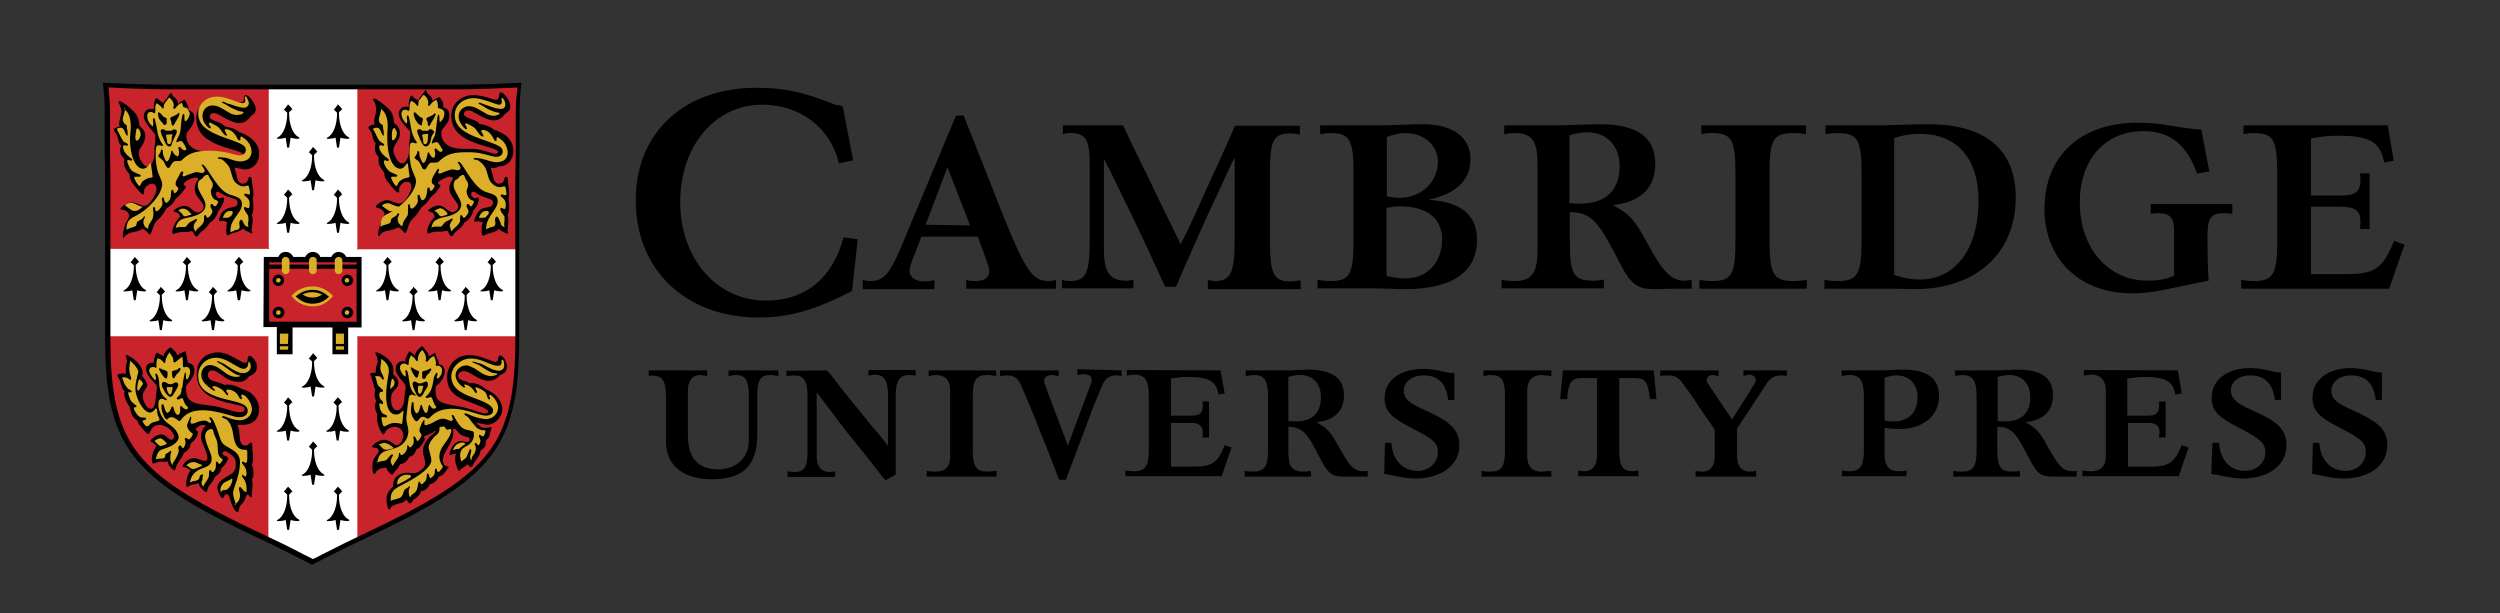 <?xml version="1.0" encoding="utf-8"?>
<!-- Generator: Adobe Illustrator 27.0.1, SVG Export Plug-In . SVG Version: 6.00 Build 0)  -->
<svg version="1.1" id="layer" xmlns="http://www.w3.org/2000/svg" xmlns:xlink="http://www.w3.org/1999/xlink" x="0px" y="0px"
	 viewBox="0 0 652 160" style="enable-background:new 0 0 652 160;" xml:space="preserve">
<rect x="0" y="0" width="652" height="160" fill="#333333" stroke="none"/>
<style type="text/css">
	.st0{fill:#FFFFFF;}
	.st1{fill:#C9232C;}
	.st2{fill:#DBAF27;}
</style>
<path d="M219.8,27.8l2.7,14l-3.7,0.8c-2.2-9.3-10.1-15.3-20.1-15.3c-12.2,0-21.3,10.8-21.3,25.3c0,14.9,9.5,25.8,22.4,25.8
	c10.3,0,17.4-5.9,20.2-16.5l3.7,0.5l-1.5,13.5c-9.5,4.9-16.3,6.9-24.3,6.9c-19.1,0-32.1-12.4-32.1-30.6c0-17.6,12.6-29.3,31.4-29.3
	c7.5,0,12,1,20.9,4.5C218.5,27.3,219.1,27.5,219.8,27.8z M292.9,32.7c1.7,3.7,2.4,5,4.5,9.4c1.9,3.8,3.1,6.3,3.6,7.4l3,6.2l2.9,5.9
	l1,2.1c1.7-3.3,2.3-4.5,4-8.3l3.2-7.1l3.4-7.4l2.8-6.3l0.8-1.8H339v2.3c-1.2-0.2-1.6-0.3-2.3-0.3c-4.6,0-5.5,1.6-5.5,10.5v17.6
	c0,8.5,1,10.5,5.3,10.5c0.7,0,1.6-0.1,2.7-0.3v2.3H315V73c0.7,0.2,1.4,0.3,1.9,0.3c4,0,5.1-2.2,5.1-10.5V41.1
	c-0.6,1.1-1,1.9-1.2,2.4c-0.2,0.4-1.2,2.6-3,6.5l-3.4,7.3l-3.7,8.3c-1.9,4.3-3,6.7-3.2,7.3c-0.2,0.4-0.4,1.1-0.8,1.9h-2.8l-1-2.1
	c-3.5-7.7-4.1-9-6.6-14.2l-3.4-7c-1.8-3.7-2.9-6-3.4-7c-0.4-0.7-0.9-1.7-1.6-3.1v21.3v2.1c0,6.3,1.5,8.4,5.9,8.4
	c0.7,0,1.1-0.1,1.8-0.3v2.3H277V73c0.7,0.2,1.5,0.3,2,0.3c4.2,0,5.2-2,5.2-10.5V45.2v-2.1c0-6.8-1-8.4-5.1-8.4
	c-0.8,0-1.3,0.1-1.9,0.3v-2.3L292.9,32.7L292.9,32.7z M471.2,73v2.3h-28V73c1.3,0.2,2.3,0.3,3.3,0.3c5.1,0,6.1-1.7,6.1-10.5V45.2
	c0-8.9-1-10.5-6.2-10.5c-1.2,0-1.6,0-2.7,0.3v-2.3H471V35c-1.3-0.2-1.9-0.3-3.2-0.3c-5.3,0-6.3,1.6-6.3,10.5v17.6
	c0,8.7,1,10.5,6.2,10.5C468.8,73.3,470,73.2,471.2,73z M574.1,33.8l2.1,10.9l-3.2,0.6c-2.7-7.6-7-11.1-14-11.1
	c-10,0-16.6,7.4-16.6,18.6c0,11.9,7.4,20.4,17.7,20.4c2.6,0,4.5-0.3,6.9-1.3V61.4v-1.3c0-3.3-1.1-4.5-4.1-4.5c-0.3,0-0.9,0-1.5,0.1
	h-0.5v-2.5h21.3v2.5h-0.7l-0.9-0.1h-0.3c-3.8,0-4.6,1.1-4.6,6.4c0,3.1,0.1,7.5,0.3,11.2c-2.5,0.5-5.2,1-7.4,1.5
	c-6.3,1.4-9,1.8-12.7,1.8c-13.5,0-22.7-8.9-22.7-22c0-13.8,9.4-22.5,24.3-22.5c2.5,0,5.4,0.2,8.2,0.7l3.7,0.6l3.3,0.4L574.1,33.8z
	 M622.7,32.7l1.6,9.2l-2.5,0.5c-1.1-5.5-3.7-7-12.2-7c-2.5,0-4.2,0.2-6.9,0.7V51h7.5c4.2,0,5.4-0.9,5.4-4.2c0-0.5,0-0.8-0.1-1.6h2.5
	v14.5h-2.5c0.1-1.3,0.1-1.5,0.1-2c0-2.8-1.4-3.8-5.4-3.8h-7.5v17.6h7.9h1.3c7.1,0,9.4-1.4,12-7.6c0.1-0.2,0.3-0.6,0.5-1.1l2.7,1
	l-4,11.5h-38.6V73c1.2,0.2,2.3,0.3,3.4,0.3c5,0,6-1.9,6-10.5V45.2c0-8.8-1-10.5-6.2-10.5c-1.1,0-1.7,0.1-2.6,0.3v-2.3L622.7,32.7
	L622.7,32.7z M169.2,98.1v-1.5h15.2v1.5L184,98l-0.6-0.1l-0.6-0.1h-0.2c-2,0-3.1,1.4-3.2,3.9v1.6v1.3v8.6c0,6.3,2.5,9.2,8,9.2
	c4.7,0,7.9-3.1,7.9-7.6v-1.5v-8.6v-1.4c0-4.1-0.9-5.5-3.4-5.5h-0.2l-0.6,0.1l-0.8,0.1l-0.3,0.1v-1.5h13v1.5l-0.3-0.1l-0.7-0.1
	l-0.7-0.1H201c-2.7,0-3.5,1.3-3.5,5.5v1.4v8.6c0,8.1-3.7,11.7-11.9,11.7c-7.4,0-11.9-3.7-11.9-9.7v-2v-8.5v-1.3l-0.1-1.6
	c-0.1-2.6-1.1-3.9-3.1-3.9C170.3,97.9,169.7,97.9,169.2,98.1z M215.7,96.6l0.8,0.9l2.7,3.5l3.2,4l3.1,3.8c1.1,1.4,2,2.5,2.8,3.4
	c1.4,1.7,2.3,2.7,2.5,3c0.2,0.2,0.4,0.6,0.8,1.1v-11.7v-1.4c0-4-1-5.5-3.5-5.5c-0.1,0-0.3,0-0.7,0.1l-0.6,0.1l-0.3,0.1v-1.5h12.3V98
	c-0.4-0.1-1.1-0.2-1.6-0.2c-2.6,0-3.6,1.5-3.6,5.5v1.4v19.1c-0.5,0.3-0.6,0.3-1.3,0.7c-0.6,0.3-0.8,0.4-1.3,0.8
	c-0.3-0.4-0.6-0.7-0.8-0.9c-0.4-0.5-1.4-1.8-3.2-4.1c-1-1.3-2-2.5-2.9-3.6c-1.1-1.4-1.8-2.3-2.2-2.7c-0.4-0.6-0.7-0.9-0.8-1
	l-8.1-10.7v13.9v1.4v1.7c0.1,2.5,1.2,3.8,3.4,3.8c0.6,0,1-0.1,1.4-0.2v1.5h-12.4v-1.5c0.5,0.1,1.1,0.2,1.8,0.2
	c2.6,0,3.4-1.3,3.4-5.5v-1.4v-11.4v-1.4c0-4.1-0.9-5.5-3.6-5.5h-0.1l-0.8,0.1l-0.7,0.1l-0.3,0.1v-1.5L215.7,96.6L215.7,96.6z
	 M259.9,122.8v1.5h-18.2v-1.5c0.6,0.1,1.4,0.2,2.3,0.2c2.5,0,3.8-1.3,3.8-3.8v-1.7v-1.4v-11.4v-1.4v-1.7c-0.1-2.5-1.3-3.8-3.8-3.8
	c-0.1,0-0.4,0-0.9,0.1l-0.6,0.1l-0.3,0.1v-1.5h17.6v1.5l-0.4-0.1l-0.8-0.1c-0.8-0.1-0.9-0.1-1.1-0.1c-2.9,0-3.8,1.3-3.8,5.5v1.4
	v11.4v1.4c0,4.2,0.9,5.5,3.9,5.5C258.5,122.9,259.2,122.9,259.9,122.8z M292.5,96.6v1.5L292,98c-0.4-0.1-0.6-0.1-0.8-0.1
	c-1.8,0-3,0.8-3.8,2.7l-0.8,2l-1.1,2.6l-0.9,2.3l-0.4,1.1l-6.2,16.5h-1.8c-0.6-1.6-0.8-2-1.7-4.4c-1.1-3-1.6-4.1-3-7.6l-1.9-4.8
	c-0.7-1.7-1.3-3.1-1.8-4.3c-0.8-1.8-1.2-2.8-1.3-3c-0.9-2.3-1.9-3.1-3.8-3.1c-0.8,0-1.4,0.1-1.9,0.2v-1.5h15.3v1.5l-0.5-0.1
	l-0.6-0.1l-0.4-0.1h-0.2c-1.3,0-2.1,0.6-2.1,1.5c0,0.4,0.1,0.5,0.3,1.2c0,0.1,0.1,0.4,0.3,0.8c0.1,0.2,0.2,0.4,0.2,0.6l5.4,14.3
	l5.7-15.3l0.2-0.5l0.2-0.5l0.1-0.4v-0.4c0-1.1-0.7-1.5-2.3-1.5c-0.3,0-0.5,0-0.7,0.1l-0.4,0.1H281v-1.5L292.5,96.6L292.5,96.6z
	 M318.3,96.6l1.1,6l-1.6,0.3c-0.6-3.5-2.5-4.6-8.1-4.6c-1.2,0-1.9,0.1-3.5,0.3l-0.8,0.1v9.7h4.8h0.7c2,0,2.8-0.8,2.8-2.6
	c0-0.3,0-0.6-0.1-1.1h1.7v9.4h-1.7c0.1-0.9,0.1-1,0.1-1.3c0-1.6-1-2.5-2.7-2.5h-0.8h-4.8v11.4h5.1h0.8c4.8,0,6.4-1.1,8.1-5.6
	l1.8,0.6l-2.6,7.5h-25.1v-1.5c0.6,0.1,1.4,0.2,2.3,0.2c2.9,0,3.8-1.3,3.8-5.5V116v-11.4v-1.4c0-4.1-1-5.5-3.8-5.5
	c-0.2,0-0.5,0-1,0.1l-0.6,0.1l-0.3,0.1v-1.5L318.3,96.6z M379.3,97.2v7.1h-1.6c-0.6-4.4-2.6-6.4-6.5-6.4c-2.9,0-5.1,1.7-5.1,4
	c0,1.8,1.1,3,4.1,4.4l3,1.4c5.5,2.6,7.4,4.8,7.4,8.5c0,5.1-4.7,8.6-11.5,8.6c-1.8,0-3.2-0.2-6.3-0.9c-0.9-0.2-1.1-0.2-1.8-0.3
	l0.2-8.1h1.7c0.2,4.4,2.9,7.3,6.8,7.3c3,0,5.3-2.1,5.3-4.8c0-2.5-1-3.4-6.7-6.3s-7.2-4.6-7.2-7.9c0-4.6,4.1-7.6,10.1-7.6
	c1.6,0,3.6,0.3,5.6,0.8c1.2,0.3,1.4,0.3,2.1,0.3L379.3,97.2z M404.6,122.8v1.5h-18.2v-1.5c0.6,0.1,1.4,0.2,2.3,0.2
	c2.9,0,3.8-1.3,3.8-5.5v-1.4v-11.4v-1.4c0-4.2-0.9-5.5-3.8-5.5c-0.1,0-0.4,0-0.9,0.1l-0.6,0.1l-0.3,0.1v-1.5h17.7v1.5L404,98
	l-0.8-0.1c-0.9-0.1-0.9-0.1-1.1-0.1c-2.4,0-3.7,1.3-3.8,3.8v1.7v1.4v11.4v1.4v1.7c0.1,2.5,1.3,3.8,3.8,3.8
	C403.1,122.9,403.9,122.9,404.6,122.8z M431.3,96.6l0.7,7.5h-1.7l-0.1-0.8c-0.5-3.7-1.1-4.6-3.5-4.7H426h-3.7v17.5v1.3
	c0,4.1,0.9,5.5,3.4,5.5c0.6,0,1.1-0.1,1.6-0.2v1.5h-15.7v-1.5c0.5,0.1,1.1,0.2,1.6,0.2c2.1,0,3.2-1.4,3.3-3.9v-1.6v-1.3V98.6h-4.1
	c-2.6,0-3.4,1.2-3.7,5.5h-1.8l0.7-7.5H431.3L431.3,96.6z M466,96.6v1.5c-0.6-0.2-0.9-0.2-1.5-0.2c-1.4,0-2.6,0.6-3.4,1.6l-0.8,1.2
	l-0.8,1.2l-0.5,0.8l-6,9.1v4.4v1.3v1.6c0.1,2.5,1.2,3.9,3.3,3.9c0.6,0,1.1-0.1,1.7-0.2v1.5h-15.8v-1.5c0.5,0.1,1.1,0.2,1.7,0.2
	c2.1,0,3.3-1.4,3.3-3.9v-1.6v-1.3V112l-4.7-6.8l-0.7-1.1l-1.4-2l-1.3-1.8c-1.3-1.9-2.3-2.4-4.2-2.4c-0.4,0-0.6,0-1.4,0.1l-0.5,0.1
	v-1.5h15.2v1.5l-0.4-0.1l-0.5-0.1c-0.3-0.1-0.5-0.1-0.6-0.1c-0.9,0-1.6,0.6-1.6,1.3c0,0.4,0.1,0.6,0.5,1.2l6.1,9.1l4.9-7.7l0.3-0.6
	l0.5-0.7c0.4-0.5,0.5-1,0.5-1.4c0-0.7-0.8-1.3-1.8-1.3c-0.1,0-0.3,0-0.6,0.1L455,98l-0.3,0.1v-1.5H466L466,96.6z M568,96.6l1,6
	l-1.7,0.3c-0.5-3.4-2.4-4.6-8.1-4.6c-1.2,0-2,0.1-3.6,0.3l-0.8,0.1v9.7h4.8h0.7c1.9,0,2.8-0.8,2.8-2.4v-0.8v-0.5h1.7v9.4h-1.7v-0.5
	l0.1-0.8v-0.2c0-1.5-1-2.3-2.7-2.3h-0.8H555v11.4h5.1h0.8c4.6,0,6.1-1,7.8-4.9c0.1-0.2,0.2-0.4,0.3-0.7l1.8,0.6l-2.6,7.5h-25.1v-1.5
	c0.6,0.1,1.4,0.2,2.3,0.2c2.4,0,3.8-1.3,3.8-3.8v-1.7V116v-11.4v-1.4v-1.7c-0.1-2.4-1.4-3.8-3.7-3.8c-0.1,0-0.4,0-1,0.1l-0.7,0.1
	l-0.3,0.1v-1.5L568,96.6L568,96.6z M594.9,97.2v7.1h-1.6c-0.6-4.4-2.7-6.4-6.5-6.4c-2.9,0-5,1.7-5,3.9c0,1.8,1.1,3.1,4.1,4.5l3,1.4
	c5.6,2.6,7.4,4.7,7.4,8.5c0,5.1-4.6,8.6-11.5,8.6c-1.7,0-3.5-0.3-6.3-0.9c-1-0.2-1.1-0.2-1.8-0.3l0.3-8.1h1.7
	c0.4,4.6,2.9,7.3,6.8,7.3c3,0,5.3-2.1,5.3-4.8c0-2.4-1.2-3.5-6.8-6.4c-5.7-2.9-7.2-4.6-7.2-7.9c0-4.6,4-7.7,10-7.7
	c1.7,0,3.4,0.2,5.6,0.8c1.1,0.3,1.5,0.3,2.1,0.3L594.9,97.2z M621.2,97.2v7.1h-1.6c-0.6-4.4-2.6-6.4-6.5-6.4c-2.9,0-5.1,1.7-5.1,4
	c0,1.8,1.1,3,4.1,4.4l3,1.4c5.7,2.7,7.5,4.7,7.5,8.5c0,5.1-4.6,8.6-11.5,8.6c-1.8,0-3.2-0.2-6.3-0.9c-0.9-0.2-1.1-0.2-1.8-0.3
	l0.2-8.1h1.7c0.2,4.4,2.9,7.3,6.8,7.3c3,0,5.3-2.1,5.3-4.9c0-2.4-1-3.4-6.7-6.3c-5.7-2.9-7.2-4.6-7.2-7.9c0-4.6,4-7.7,10-7.7
	c1.7,0,3.6,0.3,5.6,0.8c1.1,0.3,1.4,0.3,2.1,0.3h0.4V97.2z M251.3,30.1l7.7,19.4l0.4,1.1c7.8,19.9,9.6,22.7,14.1,22.7
	c0.6,0,1.3-0.1,1.9-0.3v2.3H252V73c1,0.3,1.4,0.3,2.4,0.3c2.4,0,3.6-0.9,3.6-2.6c0-0.5-0.2-1.3-0.5-2.2l-2.5-6.8h-14.7l-2,5.2
	l-0.4,1l-0.4,1.2c-0.1,0.5-0.3,1-0.3,1.5c0,1.7,1.5,2.8,4,2.8c0.8,0,1.2-0.1,2.5-0.3v2.3H225V73c0.9,0.2,1.3,0.3,2,0.3
	c3.4,0,5-1.8,7.9-8.6l1.1-2.6l0.6-1.5l12.7-30.4L251.3,30.1L251.3,30.1z M247.1,43.6l-5.7,15l11.6,0.2L247.1,43.6z M344.3,35v-2.3
	h13.3h1.9c1.4,0,3.6-0.1,7.4-0.2c1.8-0.1,3.2-0.1,4.2-0.1c7.8,0,12.4,3.4,12.4,9.1c0,5.5-3.7,9-10.9,10.6c8.6,0.6,12.6,4,12.6,10.5
	c0,8.3-6.5,12.8-18.6,12.8c-0.9,0-2.2,0-4.1-0.1l-4.1-0.1h-1.8h-13V73c1.2,0.2,2.2,0.3,3.4,0.3c5,0,6-1.8,6-10.5V45.2
	c0-8.9-1-10.5-6.2-10.5C345.8,34.7,345.5,34.8,344.3,35z M361.6,51.2c1,0.2,2.3,0.4,3.3,0.4c5.8,0,10.1-4.1,10.1-9.5
	c0-4.2-3.6-7.4-8.5-7.4c-1.5,0-2.4,0.2-4.8,1v15.5H361.6z M361.6,72c1.9,0.4,3.4,0.6,5.1,0.6c5.5,0,9.4-4.2,9.4-10.2
	c0-5.5-4-8.6-11-8.6c-1.1,0-1.8,0.1-3.5,0.4V72L361.6,72z M392.3,35v-2.3h12.6h1.5l3.2-0.1l3.3-0.1c2.8-0.1,3.7-0.1,4.4-0.1
	c9.6,0,14.4,3.4,14.4,10.3c0,6.3-3.8,10-11.1,10.8c4.3,2.2,5.8,3.9,8.9,9.7c4.1,7.7,6.4,10,9.8,10c0.4,0,0.6,0,1.9-0.2v2.3h-4.6
	h-1.4l-2.1,0.1h-1.8c-4.2,0-6-1.3-8.7-6.5l-1.7-3.3c-4.5-8.5-6.5-10.2-11.5-10.3v7.4c0,8.8,1,10.5,6,10.5c1,0,1.8-0.1,2.9-0.3v2.3
	h-26.7V73c1.3,0.2,2.3,0.3,3.3,0.3c4.6,0,6.1-2,6.1-8.4v-2.1V45.2v-2.1c0-6.4-1.4-8.4-6-8.4C393.9,34.7,393.2,34.8,392.3,35z
	 M409.3,53c1.3,0.1,1.9,0.1,2.8,0.1c6.7,0,10.3-3.4,10.3-9.8c0-5.3-3.4-8.8-8.4-8.8c-1.4,0-3.2,0.3-4.7,0.8L409.3,53L409.3,53z
	 M476.1,35v-2.3h13.3h1.6l3.1-0.1l3.6-0.1c2.5-0.1,4.2-0.1,5.2-0.1c14.9,0,22.8,6.6,22.8,19.1c0,14.5-10.3,23.9-26.3,23.9l-4.7-0.1
	h-3.1h-2.1h-13.7V73c1.2,0.2,2.4,0.3,3.5,0.3c5.1,0,6.2-1.8,6.2-10.5V45.2c0-8.8-1-10.5-6.3-10.5C477.7,34.7,477.2,34.8,476.1,35z
	 M494,71.7c2.8,0.9,4.4,1.2,6.7,1.2c9.3,0,15.3-8,15.3-20.6c0-11-5.6-17.4-15.4-17.4c-2.2,0-4.1,0.3-6.6,1.1V71.7z M324.9,98.1v-1.5
	h8.2h1h2.1l2.1-0.1c1.1,0,2.2-0.1,2.8-0.1c6.3,0,9.4,2.2,9.4,6.7c0,4.1-2.4,6.5-7.2,7c2.9,1.6,3.7,2.5,5.8,6.3
	c3.1,5.6,4,6.5,6.8,6.5c0.2,0,0.4,0,0.8-0.1v1.5h-3h-0.9h-1.4h-0.9c-3.1,0-4.1-0.8-5.9-4.2c-0.5-0.9-0.9-1.6-1.1-2.1
	c-2.8-5.4-4.1-6.6-7.5-6.7v4.8v1.4c0,4.2,0.9,5.5,3.9,5.5c0.8,0,1.4-0.1,2-0.2v1.5h-17.3v-1.5c0.6,0.1,1.4,0.2,2.2,0.2
	c2.9,0,3.9-1.3,3.9-5.5v-1.4v-11.4v-1.4c0-4.1-1-5.5-3.7-5.5c-0.1,0-0.4,0-0.9,0.1l-0.8,0.1L324.9,98.1z M336,109.8
	c1,0.1,1.3,0.1,2,0.1c4.2,0,6.5-2.2,6.5-6.3c0-3.6-2.1-5.8-5.5-5.8c-0.9,0-2,0.2-3,0.5V109.8z M491.5,111.6v4.5v1.3v1.6
	c0.1,2.6,1.3,3.9,3.7,3.9c0.8,0,1.4-0.1,2-0.2v1.5h-16.8v-1.5c0.5,0.1,1.1,0.2,1.9,0.2c2.8,0,3.8-1.4,3.8-5.5v-1.3v-11.4v-1.3
	c0-4.1-1-5.6-3.7-5.6c-0.2,0-0.5,0-1,0.1l-0.7,0.1l-0.4,0.1v-1.5h8.2h0.9h1.7l2.3-0.1c1.3-0.1,2.2-0.1,2.7-0.1c6.6,0,9.6,2.2,9.6,7
	c0,5-4.2,8.5-10.4,8.5H495l-1.7-0.1C492.3,111.7,492.2,111.7,491.5,111.6z M491.5,109.7c1.1,0.2,1.6,0.2,2.4,0.2
	c3.9,0,6.2-2.4,6.2-6.3c0-3.5-2.2-5.7-5.5-5.7c-1,0-1.9,0.2-3.1,0.6V109.7z M509.9,98.1v-1.5h8.1h1h2.1l2.1-0.1
	c1.1,0,2.2-0.1,2.8-0.1c6.4,0,9.4,2.1,9.4,6.7c0,4.1-2.4,6.5-7.2,7c2.7,1.4,3.8,2.6,5.8,6.3c3.1,5.5,4,6.5,6.8,6.5
	c0.2,0,0.4,0,0.8-0.1v1.5h-3h-0.9h-1.4h-0.9c-3.1,0-4.1-0.8-5.9-4.2c-0.5-0.9-0.9-1.6-1.1-2.1c-2.8-5.4-4.1-6.6-7.5-6.7v4.8v1.4
	c0,4.2,0.9,5.5,3.9,5.5c0.8,0,1.4-0.1,2-0.2v1.5h-17.4v-1.5c0.6,0.1,1.4,0.2,2.3,0.2c2.9,0,3.8-1.3,3.8-5.5v-1.4v-11.4v-1.4
	c0-4-1-5.5-3.7-5.5c-0.1,0-0.4,0-0.9,0.1l-0.8,0.1L509.9,98.1z M521,109.8c0.9,0.1,1.3,0.1,1.9,0.1c4.3,0,6.6-2.2,6.6-6.3
	c0-3.5-2.1-5.8-5.5-5.8c-1,0-2,0.2-3,0.5V109.8z"/>
<path class="st0" d="M52.8,22.7h-2.7h-5.9c-2.8,0-7.7-0.1-14.1-0.4c0,0-1.5,0-2.2-0.1c0.3,3,0.4,4.3,0.4,8.7v7.8l0.1,8v42.1
	c0,26.4,6.1,34.6,34,48.3l5.2,2.5c3.6,1.7,7.7,3.7,11.6,5.7c0,0,2,1.1,2.4,1.2c0.3-0.2,2.4-1.2,2.4-1.2c3.9-2.1,8-4,11.6-5.7
	l5.2-2.5c27.9-13.7,34.2-21.8,34.2-48.3V46.7l0.1-8v-7.8c0-4.4,0.1-5.7,0.4-8.7c-0.8,0-2.4,0.1-2.4,0.1c-6.4,0.3-11.3,0.4-14.1,0.4
	h-5.9h-2.7L52.8,22.7L52.8,22.7z"/>
<path class="st1" d="M93.1,87.6l0.1,0.3v52.9c0.8-0.4,1.6-0.8,2.4-1.1l5.2-2.5c27.9-13.7,34.2-21.8,34.2-48.3v-1.2H93.3L93.1,87.6z
	 M28.4,87.7v1.2c0,26.4,6.1,34.6,34,48.3l5.2,2.5c0.8,0.4,1.6,0.8,2.4,1.1V87.9l0.1-0.3l-0.2,0.1L28.4,87.7L28.4,87.7z M133.1,22.3
	c-6.4,0.3-11.3,0.4-14.1,0.4h-5.9h-2.7H93.2v42l-0.1,0.4l0.4-0.1H135V46.8l0.1-8V31c0-4.4,0.1-5.7,0.4-8.7
	C134.7,22.3,133.1,22.3,133.1,22.3z M28.4,64.9h41.4l0.4,0.1l-0.1-0.4v-42H52.9h-2.7h-5.9c-2.8,0-7.7-0.1-14.1-0.4
	c0,0-1.5,0-2.2-0.1c0.3,3,0.4,4.3,0.4,8.7v7.8l0.1,8v18.3H28.4z"/>
<path d="M133,21.7c-6.4,0.3-11.3,0.4-14.1,0.4H113h-2.7H52.6h-2.7H44c-2.8,0-7.6-0.1-14.1-0.4l-3.1-0.1l0.1,0.7
	c0.4,3.5,0.4,4.6,0.4,9.3v7.8l0.1,7.4v41.4c0,26.7,6.1,35.5,34.3,49.4l5.2,2.5c3.6,1.7,7.7,3.7,11.6,5.7l2.9,1.5l2.9-1.5
	c3.9-2,8-4,11.6-5.7l5.2-2.5c28.2-13.8,34.3-22.6,34.3-49.4V46.8l0.1-7.4v-7.8c0-4.7,0.1-5.8,0.4-9.3l0.1-0.7L133,21.7z M134.5,31.5
	v7.8l-0.1,7.4v41.4c0,26.4-5.7,34.6-33.6,48.3l-5.2,2.5c-3.6,1.7-7.7,3.7-11.6,5.7c0,0-2,1.1-2.4,1.2c-0.3-0.2-2.4-1.2-2.4-1.2
	c-3.9-2.1-8-4-11.6-5.7l-5.2-2.5c-27.9-13.7-33.6-21.8-33.6-48.3V46.7l-0.1-7.4v-7.8c0-4.4-0.1-5.7-0.4-8.7c0.7,0,1.8,0.1,1.8,0.1
	c6.4,0.3,11.3,0.4,14.1,0.4h5.9h2.7h57.7h2.7h5.9c2.8,0,7.7-0.1,14.1-0.4c0,0,1,0,1.8-0.1C134.6,25.9,134.5,27.1,134.5,31.5z"/>
<path d="M61.2,43.7l0.1,0.5c0.1,0.5,0.2,0.9,0.3,1.1c0.4,2,0.8,2.6,1.8,2.6c0.6,0,1-0.3,1.2-0.8l0.2-0.7c0.1-0.2,0.2-0.3,0.3-0.3
	c0.4,0,0.6,0.4,0.6,1.3c0,0.3,0.1,0.8,0.3,1.7c0.1,0.5,0.1,1.1,0.1,1.6c0,0.4,0,0.6-0.2,1.1c0.1,0.7,0.2,1.6,0.2,2.2
	c0,0.9-0.2,1.7-0.4,2.1c0.1,0.6,0.2,0.8,0.2,1.3c0,0.4,0,0.8-0.1,1.2c-0.2,0.9-0.2,1.1-0.2,1.2c0,0.2,0,0.3,0.1,0.5s0.1,0.3,0.1,0.4
	s-0.1,0.2-0.1,0.2L65,60.6l-0.8-0.4c-0.3-0.1-0.4-0.3-0.8-0.6c-0.7,0.6-0.9,0.7-2.7,1.2c-0.4,0.1-0.6,0.2-0.8,0.3
	c-0.2,0.2-0.4,0.3-0.5,0.3c-0.3,0-0.4-0.5-0.4-1.5c0-0.8,0.1-1.5,0.2-2c-0.5-0.2-1-0.3-1.3-0.3c-0.1,0-0.2,0-0.5,0.1h-0.1
	c-0.1,0-0.2-0.2-0.2-0.3s0.1-0.5,0.2-0.8l0.4-0.8c0.1-0.3,0.4-0.7,0.9-1c0.4-0.3,0.7-0.5,0.9-0.5l1.3-0.3c0.8-0.1,1.2-0.6,1.2-1.1
	s-0.3-0.9-1.1-1.1l-1.5-0.5c-0.4-0.1-0.9-0.4-1.4-0.7c-0.9-0.5-1-0.6-1.2-0.6c-0.3,0-0.5,0.2-0.5,0.6c0,0.6,0.4,1.1,1,1.1
	c0.1,0,0.3,0,0.4-0.1c0.2-0.1,0.3-0.1,0.4-0.1c0.2,0,0.3,0.1,0.3,0.3V52l-0.1,0.6c-0.1,0.5-0.4,1.1-1.1,2.1l-0.3,0.4
	c-0.3,1.1-1,2.2-1.9,2.8c-0.2,0.2-0.4,0.3-0.4,0.3s-0.1,0.2-0.3,0.5c-0.1,0.1-0.3,0.4-0.7,0.8c-0.3,0.3-0.6,0.6-0.9,0.8
	c-0.4,0.3-0.6,0.5-0.7,0.6l-0.4,0.6c-0.1,0.1-0.2,0.2-0.3,0.2c-0.3,0-0.6-0.3-0.8-0.9c-0.1-0.4-0.3-0.5-0.5-0.5
	c-0.1,0-0.3,0-0.6,0.1l-0.5,0.1h-1.3c-0.6,0-1.6,0.2-2,0.4C45.4,61,45.3,61,45.2,61s-0.1-0.1-0.2-0.2s-0.1-0.2-0.1-0.3
	c0-0.6,0.5-1.9,1.1-2.8c0.4-0.6,0.5-0.8,1-1.1c-0.1-0.6-0.5-1.1-1-1.2l-0.6-0.2c-0.1,0-0.1-0.1-0.1-0.2c0-0.2,0.3-0.4,0.8-0.7
	c0.7-0.4,1.4-0.6,2-0.6s1.2,0.2,1.8,0.8c1,0.8,1.2,0.9,1.7,0.9c0.8,0,1.5-0.7,1.5-1.4c0-0.5-0.3-1-1-1.9c-1-1.3-1.3-1.9-1.3-2.9
	c0-0.6,0.2-1.3,0.4-1.7l0.4-0.5c0.1-0.1,0.1-0.2,0.1-0.3c0-0.2-0.3-0.4-0.6-0.4c-0.6,0-1.7,0.4-2.5,0.9c-0.4,0.3-0.7,0.6-0.7,0.8
	c0,0.1,0.1,0.2,0.1,0.3l0.4,0.3c0.1,0,0.1,0.1,0.1,0.1c0,0.1-0.1,0.2-0.1,0.3l-0.7,0.9c-0.4,0.5-0.9,1.1-1.5,1.6
	c-0.2,0.2-0.3,0.3-0.4,0.4c0,0-0.1,0.2-0.3,0.5c-0.3,0.5-0.9,1.2-1.6,1.6c-0.3,0.2-0.4,0.3-0.5,0.4c-0.1,0.1-0.1,0.2-0.3,0.5
	c-0.1,0.2-0.3,0.4-0.5,0.8c-0.4,0.5-0.6,0.9-0.9,1.1l-1,1c-0.3,0.3-0.6,0.9-1,2.2c-0.3,0.8-0.5,1.2-0.6,1.2s-0.2-0.1-0.3-0.2
	c-0.7-0.8-1.3-1.3-1.6-1.3c-0.1,0-0.2,0.1-0.4,0.2c-0.3,0.2-0.6,0.3-1,0.4l-1.3,0.3c-1,0.2-1.4,0.4-2,1.1c-0.1,0.2-0.3,0.3-0.3,0.3
	c-0.1,0-0.2-0.2-0.2-0.4v-0.3l0.2-1c0.2-1,0.4-1.8,0.7-2.3l0.6-1.1c0.1-0.2,0.2-0.4,0.2-0.6c0-0.8-0.9-1.6-1.9-1.6
	c-0.3,0-0.4-0.1-0.4-0.2c0-0.2,0.3-0.5,0.7-0.8c0.7-0.5,1.7-0.9,2.3-0.9c0.4,0,0.9,0.1,1.6,0.4l0.8,0.3c0.3,0.1,0.6,0.2,0.8,0.2
	c0.8,0,1.7-0.8,2.6-2.5c0.4-0.8,0.6-1.3,0.6-1.8c0-0.9-0.4-1.5-1.1-1.5c-0.5,0-1.1,0.3-1.5,0.7s-0.6,0.7-0.6,1.1v0.4v0.1
	c0,0.3-0.1,0.5-0.3,0.5c-0.3,0-0.8-0.5-2.2-2.2c-1-1.3-1.3-1.8-1.3-3c-1.2-1.5-1.5-2.2-1.5-3.3l0.1-0.7c-0.8-1-1.1-1.5-1.1-2.5
	c0-0.3,0.1-0.5,0.3-0.9c-0.4-0.6-0.6-0.9-0.7-1.4l-0.2-0.8c-0.1-0.5-0.3-1-0.6-1.3c-0.3-0.5-0.4-0.5-0.4-0.7c0-0.4,0.3-0.6,1.5-0.9
	c-0.1-0.3-0.1-0.6-0.1-0.8s0-0.4,0.1-0.8l0.3-1.3c0.1-0.5,0.2-0.9,0.2-1.1c0-0.3,0-0.4-0.3-1.1c-0.1-0.4-0.2-0.7-0.3-0.8
	c-0.1-0.2-0.2-0.4-0.2-0.5s0.1-0.2,0.3-0.2c0.4,0,1.3,0.6,2.3,1.4c2,1.7,2.5,2.4,2.8,4.4c0,0.2,0.1,0.4,0.1,0.7
	c1,0.7,1.5,1.6,1.5,2.5c0,0.7-0.3,1.6-0.7,2.3l-0.7,1.1c-0.2,0.3-0.3,0.7-0.3,1.2c0,0.7,0.2,1.3,0.7,2.1c0.6,1,1,1.3,1.6,1.3
	c0.9,0,1.8-1.6,1.8-3.5v-0.3V39c0-0.4,0-0.7,0.1-1.2c0.1-0.6,0.1-0.9,0.1-1v-0.9v-0.6c0-0.2-0.1-0.4-0.4-0.7l-0.8-1
	c-1.1-1.2-1.8-2.4-1.8-3.3c0-1.1,0.8-1.9,1.8-1.9c0.2,0,0.4,0,0.8,0.1v-0.2c0-1.6,0.3-2.7,0.8-2.7l0.2,0.1l0.6,0.6l0.8,0.5l0.2,0.2
	c0-0.4,0-0.5,0.5-1c0.1-0.1,0.3-0.3,0.5-0.7c0.2-0.3,0.3-0.4,0.4-0.5s0.1-0.2,0.2-0.3c0.1-0.2,0.2-0.3,0.3-0.3
	c0.1,0,0.2,0.1,0.3,0.5C45,25,45,25,45.7,25.6c0.2,0.2,0.4,0.3,0.4,0.5c0.1,0.1,0.2,0.3,0.3,0.7c0,0.1,0.1,0.2,0.1,0.3
	c0.3-0.3,0.4-0.4,0.7-0.6l0.5-0.3c0.2-0.1,0.3-0.2,0.4-0.2c0,0,0.1,0.1,0.2,0.2c0.1,0.1,0.1,0.3,0.3,0.5c0.4,0.7,0.5,1,0.5,1.3v0.3
	v0.4c1.2,0.4,1.6,1,1.6,2.2c0,0.9-0.5,1.9-1.4,3c-0.6,0.7-0.7,0.9-0.7,1.4c0,2.6,1.8,4.1,5.1,4.2h2.4c1.5,0,2.5,0.2,3.9,0.6
	c1.7,0.6,2.2,0.7,2.7,0.7c0.2,0,0.3-0.1,0.5-0.1c0.1-0.1,0.2-0.2,0.2-0.3c0-0.5-0.9-0.9-3.8-1.7c-5.9-1.7-8.4-4-8.4-7.9
	c0-3,2.5-5.3,5.8-5.3c1,0,2.7,0.3,3.6,0.6l1.5,0.5c0.3,0.1,0.5,0.1,0.8,0.1c0.5,0,0.8-0.4,0.8-1.3c0-0.4,0.1-0.6,0.4-0.6
	c0.4,0,1.1,0.5,1.6,1.3c0.6,0.8,1,1.7,1,2.3c0,0.8-0.4,1.4-1.3,1.9c-0.8,1.2-1.8,1.8-3.1,1.8c-1,0-2.5-0.6-4.9-2
	c-0.8-0.5-1.3-0.6-1.7-0.6c-0.6,0-1,0.4-1,0.9s0.4,0.8,1.5,1.2c1.5,0.5,1.9,0.8,2.5,1.4c1.8,0.3,2.6,0.6,3.8,1.5
	c3.1,1,5.1,3.1,5.1,5.6c0,2.4-1.6,4.1-3.9,4.1C62.4,43.9,62.1,43.9,61.2,43.7z M128,43.7l0.1,0.5c0.1,0.5,0.2,0.9,0.3,1.1
	c0.4,2,0.8,2.6,1.8,2.6c0.6,0,1-0.3,1.2-0.8l0.2-0.7c0.1-0.2,0.2-0.3,0.3-0.3c0.4,0,0.6,0.4,0.6,1.3c0,0.3,0.1,0.9,0.2,1.7
	c0.1,0.6,0.1,1.1,0.1,1.7c0,0.4-0.1,0.6-0.2,1l0.1,0.4c0.1,0.7,0.1,1,0.1,1.3c0,1.5-0.1,2-0.4,2.6c0.1,0.6,0.2,0.9,0.2,1.3
	c0,0.3,0,0.6-0.1,1.3l-0.1,1.1v0.6c0.1,0.2,0.1,0.4,0.1,0.4c0,0.1-0.1,0.2-0.1,0.2l-0.7-0.3l-0.8-0.4c-0.3-0.1-0.4-0.3-0.8-0.6
	c-0.7,0.6-0.8,0.7-1.6,0.9c-1.2,0.3-1.6,0.5-1.9,0.6c-0.2,0.2-0.4,0.3-0.5,0.3c-0.3,0-0.5-0.5-0.5-1.3c0-1.1,0.1-1.7,0.3-2.2
	c-0.7-0.2-1-0.3-1.3-0.3c-0.1,0-0.1,0-0.5,0.1h-0.2c-0.1,0-0.2-0.1-0.2-0.3c0-0.3,0.3-1,0.6-1.6c0.4-0.8,1.2-1.5,1.8-1.6l1.3-0.3
	c0.8-0.1,1.2-0.6,1.2-1.1s-0.3-0.8-1.1-1.1l-1.5-0.5c-0.5-0.2-1-0.4-1.4-0.7c-0.4-0.2-0.6-0.4-0.8-0.5c-0.1-0.1-0.3-0.1-0.4-0.1
	c-0.3,0-0.5,0.2-0.5,0.6c0,0.6,0.5,1.1,1,1.1c0.1,0,0.3,0,0.4-0.1c0.2-0.1,0.3-0.1,0.3-0.1c0.2,0,0.3,0.2,0.3,0.4
	c0,0.6-0.4,1.7-0.8,2.2l-0.4,0.5l-0.3,0.4c-0.1,0.9-1,2.2-1.9,2.8c-0.2,0.1-0.4,0.2-0.4,0.3c0,0-0.1,0.2-0.3,0.5
	c-0.1,0.1-0.3,0.4-0.7,0.8c-0.3,0.3-0.6,0.6-0.9,0.8c-0.4,0.3-0.6,0.5-0.7,0.6l-0.4,0.6c-0.1,0.1-0.2,0.2-0.3,0.2
	c-0.3,0-0.6-0.3-0.8-0.9c-0.1-0.4-0.3-0.5-0.5-0.5c-0.1,0-0.3,0-0.6,0.1l-0.5,0.1h-1.3c-0.7,0-1.6,0.2-2,0.4
	c-0.2,0.1-0.3,0.1-0.4,0.1c-0.2,0-0.3-0.2-0.3-0.5c0-1.1,0.9-2.8,2-3.9c-0.2-0.7-0.5-1.1-1-1.2c-0.4-0.1-0.6-0.2-0.6-0.2
	c-0.1,0-0.1-0.1-0.1-0.2c0-0.2,0.3-0.4,0.8-0.7c1-0.5,1.3-0.6,1.9-0.6c0.6,0,1.2,0.2,1.9,0.8c1,0.8,1.2,0.9,1.7,0.9
	c0.8,0,1.5-0.7,1.5-1.4c0-0.5-0.3-1-1-1.9c-1-1.2-1.3-2-1.3-3c0-0.7,0.1-1.1,0.8-2.1c0.1-0.2,0.1-0.3,0.1-0.4c0-0.2-0.3-0.4-0.7-0.4
	c-0.4,0-0.9,0.1-1.5,0.4c-1.1,0.5-1.7,1-1.7,1.2c0,0.1,0.1,0.2,0.2,0.3l0.4,0.3c0.1,0,0.1,0.1,0.1,0.1s-0.1,0.2-0.1,0.3
	c-0.1,0.1-0.3,0.4-0.7,0.9c-0.5,0.7-1,1.2-1.5,1.6c-0.2,0.1-0.3,0.3-0.4,0.4l-0.3,0.5c-0.2,0.4-1,1.2-1.5,1.6
	c-0.3,0.2-0.4,0.3-0.5,0.4c-0.1,0.1-0.2,0.3-0.3,0.5c-0.4,0.6-1,1.5-1.3,1.8l-1,1c-0.3,0.3-0.7,1.1-1,2.2c-0.3,0.9-0.5,1.2-0.6,1.2
	c-0.1,0-0.2-0.1-0.3-0.2c-0.7-0.8-1.3-1.3-1.6-1.3c-0.1,0-0.2,0.1-0.4,0.2c-0.3,0.2-0.6,0.3-1,0.4l-1.3,0.3c-1.1,0.2-1.5,0.4-2,1.1
	c-0.1,0.2-0.2,0.3-0.3,0.3s-0.2-0.2-0.2-0.4v-0.3c0,0,0.1-0.4,0.2-1c0.2-1,0.4-1.8,0.7-2.3l0.6-1.1c0.1-0.2,0.2-0.4,0.2-0.6
	c0-0.8-0.8-1.5-1.9-1.7c-0.2,0-0.4-0.1-0.4-0.3s0.3-0.5,0.7-0.8c0.8-0.6,1.6-0.9,2.2-0.9c0.4,0,0.9,0.1,1.6,0.4l0.8,0.3
	c0.3,0.1,0.6,0.2,0.8,0.2c0.8,0,1.7-0.8,2.6-2.5c0.4-0.8,0.6-1.3,0.6-1.8c0-0.9-0.4-1.4-1.1-1.4c-0.6,0-1.1,0.2-1.5,0.7
	c-0.4,0.4-0.6,0.8-0.6,1.1v0.4v0.2c0,0.3-0.1,0.4-0.3,0.4c-0.3,0-0.6-0.3-1.2-1c-0.3-0.3-0.6-0.7-1-1.2c-1.1-1.3-1.3-1.8-1.4-3
	c-1.2-1.5-1.5-2.2-1.5-3.3l0.1-0.7c-0.9-1-1-1.4-1-2.5c0-0.5,0-0.6,0.2-1c-0.4-0.6-0.6-0.9-0.7-1.4l-0.2-0.8c-0.1-0.5-0.3-1-0.6-1.3
	c-0.3-0.4-0.4-0.5-0.4-0.7c0-0.4,0.4-0.6,1.3-0.8l0.3-0.1c-0.1-0.3-0.1-0.6-0.1-0.8s0-0.4,0.1-0.8l0.3-1.3c0.1-0.5,0.1-0.9,0.1-1.2
	s-0.1-0.6-0.2-1.1c-0.1-0.4-0.2-0.6-0.4-0.8c-0.1-0.2-0.2-0.4-0.2-0.5s0.1-0.2,0.3-0.2c0.1,0,0.2,0.1,0.4,0.1
	c1.2,0.7,2.5,1.7,3.5,2.7c0.8,0.9,1.1,1.6,1.3,3.6c1.1,0.8,1.5,1.5,1.5,2.7c0,0.7-0.2,1.3-0.7,2.1c-0.4,0.7-0.7,1-0.7,1.1
	c-0.2,0.4-0.3,0.8-0.3,1.2c0,0.6,0.2,1.2,0.7,2.1c0.5,0.9,1,1.3,1.6,1.3c0.9,0,1.8-1.6,1.8-3.4v-0.3v-1l0.1-0.9l0.1-1l0.1-0.9v-0.5
	c0-0.4-0.1-0.4-1.2-1.6c-1.2-1.3-1.8-2.4-1.8-3.4s0.8-1.8,1.8-1.8c0.2,0,0.4,0,0.8,0.1v-0.4v-0.8l0.2-0.9c0.2-0.7,0.3-0.9,0.5-0.9
	l0.2,0.1l0.6,0.6l0.8,0.5l0.2,0.2c0.1-0.4,0.1-0.5,0.5-1c0.2-0.2,0.4-0.4,0.5-0.7l0.4-0.5l0.2-0.3c0.1-0.2,0.2-0.3,0.3-0.3
	c0.1,0,0.2,0.1,0.3,0.5c0.1,0.2,0.2,0.3,0.3,0.5l0.5,0.4c0.4,0.3,0.6,0.8,0.8,1.5c0.3-0.4,0.4-0.5,0.7-0.6l0.6-0.3
	c0.2-0.1,0.3-0.2,0.4-0.2c0,0,0.1,0.1,0.2,0.2c0.1,0.2,0.2,0.4,0.3,0.5c0.5,0.7,0.5,0.8,0.5,1.3v0.3V28c1.2,0.3,1.6,0.9,1.6,2.2
	c0,1-0.4,1.9-1.4,3c-0.6,0.7-0.7,1-0.7,1.5c0,2.5,1.9,4,5.1,4.1h2.4c1.5,0,2.5,0.2,3.9,0.6c1.7,0.5,2.2,0.7,2.7,0.7
	c0.4,0,0.7-0.2,0.7-0.4c0-0.5-0.9-0.9-3.8-1.7c-5.9-1.7-8.4-4-8.4-7.9c0-3,2.5-5.3,5.8-5.3c1,0,2.6,0.3,3.6,0.6l1.5,0.5
	c0.3,0.1,0.5,0.1,0.8,0.1c0.5,0,0.7-0.3,0.8-1.3c0-0.4,0.2-0.6,0.4-0.6c0.4,0,1.1,0.6,1.6,1.3c0.5,0.8,0.9,1.7,0.9,2.4
	c0,0.8-0.4,1.3-1.3,1.8c-0.8,1.2-1.8,1.8-3.1,1.8c-1,0-2.7-0.7-4.9-2c-0.9-0.5-1.2-0.6-1.7-0.6c-0.6,0-1.1,0.4-1.1,0.9
	s0.4,0.8,1.5,1.2c1.7,0.6,2.1,0.8,2.5,1.4c1.8,0.3,2.6,0.6,3.8,1.5c3.3,1,5.1,3,5.1,5.6c0,2.3-1.6,4-3.8,4
	C129.2,43.9,128.9,43.9,128,43.7z M61.9,110.8c0.3,0.8,0.4,1.2,0.5,1.7l0.1,1.5c0.1,1.5,0.6,2.2,1.5,2.2c0.3,0,0.6-0.1,0.8-0.3
	l0.4-0.4l0.2-0.1c0.3,0,0.4,0.2,0.4,0.5v0.6c0,0.3,0,0.8,0.1,1.6c0.1,0.5,0.1,1,0.1,1.4c0,0.8-0.1,1-0.3,1.7
	c0.3,0.7,0.4,1.5,0.4,2.2c0,0.8-0.1,1.3-0.4,1.7c0.1,0.6,0.2,0.9,0.2,1.2c0,0.4-0.1,0.8-0.1,1.3c-0.1,0.7-0.2,1.3-0.1,1.7v0.1
	c0,0.2-0.1,0.3-0.2,0.3s-0.3-0.1-0.4-0.3c-0.2-0.3-0.4-0.4-0.5-0.4c-0.3,0-0.3,0.1-0.7,1.2c-0.1,0.3-0.4,0.8-0.9,1.3
	c-0.4,0.4-0.6,0.8-0.6,1c-0.1,0.4-0.2,0.7-0.2,0.8c0,0.1-0.1,0.2-0.2,0.2h-0.1c-0.6,0-1.3-1.3-2-3.6c-0.2-0.7-0.4-1-0.8-1
	c-0.3,0-0.5,0.2-0.6,0.4l-0.2,0.5c0,0.1-0.1,0.1-0.2,0.1c-0.3,0-0.7-0.5-1-1.2c-0.2-0.5-0.4-1.1-0.4-1.6c0-1.1,0.8-1.9,3.3-3.3
	c1.1-0.6,1.5-1.4,1.5-2.8c0-1.1-0.3-1.7-1.3-2.5c-0.8-0.6-1.2-0.8-1.6-0.8c-0.3,0-0.6,0.2-0.6,0.5s0.2,0.5,0.7,0.7
	c0.6,0.2,0.8,0.4,0.8,0.6s-0.2,0.7-0.6,1.3c-0.4,0.6-0.6,0.8-1.1,1.2c-0.2,1-0.6,1.6-1.7,2.3c-0.2,0.6-0.3,0.8-0.7,1.3l-0.8,1
	c-0.2,0.3-0.5,0.8-0.5,1.1c-0.1,0.5-0.1,0.6-0.3,0.6c-0.3,0-0.9-0.5-1.5-1.2c-0.3-0.4-0.4-0.6-0.5-1.2c-0.4,0.3-0.5,0.3-1.2,0.4
	c-0.4,0.1-0.8,0.1-1,0.3c-0.6,0.3-0.7,0.4-0.8,0.4c-0.1,0-0.2-0.1-0.2-0.3v-0.8c0-1.1,0.4-2.3,1.1-3.2c-0.6-0.5-1.3-0.9-1.8-0.9
	c-0.2,0-0.3-0.1-0.3-0.1c0-0.1,0.1-0.4,0.3-0.7c0.3-0.3,0.5-0.6,0.6-0.7c0.5-0.4,1.4-0.8,2.1-0.8c0.5,0,1.1,0.2,2,0.5
	c0.3,0.1,0.6,0.2,0.9,0.2c0.4,0,0.6-0.3,0.6-0.7c0-0.6-0.3-1.7-1-3.3c-0.5-1.1-0.7-1.8-0.7-2.3c0-1.2,0.6-2.5,1.3-2.9
	c-0.3-0.2-0.5-0.2-0.8-0.2c-0.4,0-0.6,0.1-1.1,0.4S51,111.8,51,112c0,0.1,0.1,0.2,0.3,0.3c0.3,0.2,0.3,0.3,0.3,0.5
	c0,0.9-0.7,2-1.8,2.8c-0.2,1.2-0.8,2-1.9,2.5c-0.1,0.7-0.3,0.9-0.8,1.6c-0.9,1.3-1.1,1.7-1.3,2.5c-0.1,0.4-0.2,0.5-0.3,0.5
	c-0.2,0-0.5-0.2-0.8-0.6c-0.3-0.3-0.5-0.6-0.6-0.7c-0.2-0.2-0.2-0.5-0.4-1.1c-0.3,0.1-0.3,0.1-0.5,0.1h-0.5h-0.4
	c-0.8,0-1.6,0.2-2,0.4c-0.2,0.1-0.3,0.1-0.3,0.1c-0.2,0-0.4-0.5-0.4-1.1c0-1.3,0.4-2.3,1.2-3.5c-0.3-0.3-0.4-0.3-0.7-0.6
	c-0.1-0.1-0.2-0.2-0.3-0.3l-0.4-0.2c-0.1-0.1-0.2-0.2-0.2-0.2c0-0.2,0.5-0.7,1.1-1.1c0.7-0.4,1.2-0.6,1.7-0.6c0.6,0,0.9,0.1,1.6,0.8
	c0.5,0.4,0.9,0.6,1.1,0.6s0.4-0.1,0.5-0.3c0.1-0.2,0.2-0.3,0.2-0.5c0-0.7-0.8-1.8-1.7-2.4c-0.7-0.4-1.4-0.7-2.1-0.7
	c-1,0-1.8,0.5-2.2,1.3l-0.4,0.8c-0.1,0.2-0.2,0.3-0.3,0.3c-0.2,0-0.4-0.1-1.2-1l-0.9-1.1c-0.3-0.3-0.5-0.6-0.6-0.9s-0.1-0.4-0.2-0.5
	c0-0.1-0.2-0.1-0.4-0.3c-0.7-0.5-1.2-1.5-1.5-2.9c0-0.1-0.1-0.3-0.1-0.5c-0.9-1.1-1.4-2.4-1.4-3.5c0-0.1,0-0.2,0.1-0.5
	c-0.5-0.5-0.6-0.6-1-2c-0.3-1-0.5-1.4-0.8-1.8c-0.1-0.1-0.1-0.2-0.1-0.3c0-0.2,0.3-0.4,0.8-0.4c0.5-0.1,0.5-0.1,0.7-0.1l0.7,0.1v-1
	c0-0.6,0-1,0.2-1.6c0.1-0.3,0.1-0.6,0.1-0.7s0-0.3-0.1-0.6c0-0.3-0.1-0.4-0.1-0.5c-0.1-0.1-0.1-0.2-0.1-0.3c0-0.1,0.1-0.2,0.2-0.2
	s0.3,0.1,0.5,0.2c0.6,0.3,1.1,0.6,1.5,0.9c1.2,1,2.2,2.4,2.2,3.4v0.3c-0.1,0.3-0.1,0.5-0.1,0.5c0,0.2,0.1,0.4,0.3,0.6l0.4,0.5
	c0.3,0.5,0.6,1,0.6,1.4c0,0.3-0.1,0.5-0.6,1.3c-0.4,0.6-0.6,1.1-0.6,1.6c0,0.6,0.3,1.5,0.7,2.2c0.4,0.7,0.9,1.1,1.4,1.1
	c0.8,0,1.1-0.7,1.3-2.6c0.1-1,0.2-1.9,0.3-2.7v-0.5c0-0.2-0.1-0.3-0.4-0.7l-1.1-1.2c-1-1.2-1.3-1.8-1.3-2.7c0-1,0.6-1.6,1.6-1.6h0.4
	v-0.3c0-0.2,0.1-0.6,0.2-1c0.2-0.8,0.5-1.3,0.7-1.3c0.1,0,0.2,0.1,0.3,0.2c0.1,0,0.3,0.1,0.6,0.3c0.2,0.1,0.3,0.1,0.7,0.4
	c0.2-0.6,0.3-0.9,0.6-1.2c0.5-0.6,1-1.1,1.2-1.1c0.1,0,0.3,0.2,0.6,0.4l0.7,0.7c0.1,0.1,0.3,0.3,0.4,0.7l0.1,0.3
	c0.2-0.1,0.3-0.2,0.4-0.3c0.3-0.2,0.5-0.3,0.6-0.3c0.4-0.2,0.7-0.3,0.7-0.3c0.2-0.1,0.3-0.2,0.4-0.2s0.2,0.2,0.4,1.4
	c0.2,0.8,0.2,1,0.3,1.6c1.1,0.2,1.7,0.8,1.7,2c0,1.1-0.6,2.3-1.8,3.6c-0.3,0.4-0.4,0.5-0.4,0.9c0,3.1,1.1,4.1,5.1,4.5
	c2.4,0.3,3.2,0.4,6.1,1.3c1.5,0.5,2.4,0.6,3,0.6c0.7,0,1.1-0.3,1.1-0.7c0-0.7-0.5-0.9-3.3-1.5c-6.6-1.4-9.2-3.6-9.2-8
	c0-3.1,2.3-5.4,5.5-5.4c1.4,0,2.6,0.4,4.5,1.5c1.8,1,2.2,1.2,2.6,1.2c0.5,0,0.7-0.3,0.7-1.1c0-0.5,0.2-0.7,0.5-0.7s0.7,0.3,1.1,0.8
	c0.6,0.7,0.8,1.3,0.8,2c0,1.3-0.7,2.1-2,2.5c-0.1,0.2-0.3,0.3-0.3,0.4c-0.7,0.8-1.4,1.1-2.6,1.1c-1,0-2.3-0.4-3.2-1l-1.7-1.2
	c-0.7-0.5-1.3-0.8-1.8-0.8c-0.7,0-1.2,0.4-1.2,1.2c0,0.7,0.5,1.3,1.3,1.5l1.6,0.5c0.6,0.2,0.8,0.3,1.5,0.6c0.4-0.1,0.6-0.1,0.8-0.1
	c1,0,2.1,0.3,3,0.8c0.3,0.2,0.5,0.3,0.6,0.3l0.9,0.3c2,0.6,3.7,2.8,3.7,5c0,2.5-1.6,4.1-4.3,4.1L61.9,110.8z M124.2,110.2
	c0.6,0.8,1.5,1.4,2.2,1.4c0.2,0,0.6-0.1,1-0.1c0.2-0.1,0.4-0.1,0.5-0.1c0.2,0,0.3,0.1,0.3,0.2s-0.1,0.4-0.2,0.7
	c-0.1,0.3-0.2,0.5-0.2,0.6l-0.1,0.8l-0.4,0.6l-0.5,0.5l-0.1,0.1v0.3v0.2c0,0.9-0.3,1.4-1,1.8c-0.1,0-0.1,0.1-0.3,0.2l-0.1,0.3
	c-0.2,0.7-0.3,1.1-0.4,1.2c-0.1,0.2-0.3,0.5-0.7,1c-0.4,0.6-0.7,1-0.9,1.5c-0.1,0.4-0.3,0.4-0.5,0.4c-0.4,0-0.7-0.4-0.8-1
	c0,0.2,0,0.2,0,0.3l-0.4,0.3l-0.7,0.5c-0.3,0.2-0.5,0.3-0.6,0.4l-0.4,0.4c-0.1,0.1-0.1,0.1-0.2,0.1c-0.2,0-0.4-0.3-0.5-0.9l-0.4-1.2
	c-0.1-0.3-0.1-0.7-0.1-1.1c0-0.6,0-0.8,0.3-1.3c-0.7,0.1-0.9,0.1-1.3,0.3c-0.1,0-0.3,0.1-0.3,0.1c-0.1,0-0.2-0.1-0.2-0.2
	s0.1-0.3,0.1-0.5l0.5-1.2c0.4-0.9,1.5-1.8,2.5-1.8c0.2,0,0.5,0.1,0.9,0.2c0.2,0.1,0.4,0.1,0.5,0.1c0.4,0,0.8-0.3,0.8-0.7
	c0-0.2-0.1-0.4-0.3-0.5c-0.1,0-0.5-0.2-1.3-0.4c-0.6-0.2-0.9-0.4-1.6-1.2c-0.5-0.6-0.7-0.7-0.9-0.7c-0.1,0-0.2,0.1-0.2,0.3v0.5v0.2
	c0,1-0.3,1.9-1,3.2l-1,1.8c-0.5,0.9-0.7,1.5-0.7,2.2s0.3,1.3,0.7,1.5l0.5,0.1c0.1,0,0.1,0.1,0.2,0.1c0.1,0.1,0.1,0.1,0.1,0.2
	s-0.1,0.2-0.2,0.3c-0.1,0.1-0.3,0.3-0.6,0.8c-0.6,0.8-1,1.1-1.8,1.3c-0.4,1-1.1,1.7-2.4,2.1l-0.1,0.3c-0.4,0.8-1.4,1.4-2,1.4h-0.1
	c-0.1,0.6-0.6,1.3-1.3,1.8c-0.5,0.3-0.8,0.5-0.8,0.6s-0.1,0.2-0.2,0.3c-0.2,0.4-0.3,0.5-0.5,0.5c-0.4,0-0.7-0.4-0.9-1
	c-0.1,0.1-0.3,0.2-0.3,0.2c-0.4,0.3-0.6,0.4-0.7,0.5c-0.2,0.1-0.6,0.2-1.3,0.4c-0.9,0.2-1.6,0.6-1.8,0.9l-0.3,0.5l-0.1,0.1
	c-0.2,0-0.4-0.2-0.5-0.6c-0.2-0.7-0.3-1.5-0.3-2c0-1.3,0.4-2.1,1.7-3.4v-0.3c0-2,1.5-3.3,3.7-3.3h0.4l1.2,0.1h0.1
	c0.7,0,1.3-0.3,1.9-0.8c0.9-0.7,1.1-1.1,1.1-1.9c0-0.3-0.1-0.5-0.3-1.4c-0.2-0.6-0.3-1.1-0.3-1.7c0-1.5,1.1-3.3,2.5-4.3
	c0.4-0.3,0.7-0.6,0.7-0.8c0-0.1,0-0.1-0.1-0.1s-0.3,0.1-0.4,0.3c-0.2,0.2-0.5,0.3-0.9,0.5l-0.6,0.2l-0.6,0.3
	c-0.2,0.1-0.3,0.2-0.3,0.3c0,0.1,0,0.2,0.1,0.3c0.1,0.1,0.1,0.2,0.1,0.3c0,0.1-0.1,0.2-0.2,0.4l-0.5,0.8c-0.5,0.8-0.8,1.1-1.5,1.4
	c-0.4,1.2-1,1.8-1.8,1.9c-0.7,1.3-1.3,1.8-2.5,2c-0.2,0.5-0.4,1-1.1,1.6c-0.3,0.3-0.4,0.5-0.5,0.6c-0.3,0.5-0.3,0.5-0.4,0.5
	c-0.2,0-0.5-0.2-0.8-0.5c-0.1-0.1-0.2-0.3-0.3-0.4l-0.3-0.6c-0.1-0.2-0.2-0.3-0.3-0.3h-0.2l-0.8,0.1c-0.5,0.1-1.2,0.5-1.4,0.8
	l-0.4,0.6c0,0.1-0.1,0.1-0.2,0.1c-0.3,0-0.5-0.7-0.5-1.9c0-1,0.2-1.7,0.5-2.2l1-1.4c0.1-0.2,0.2-0.4,0.2-0.5c0-0.2-0.1-0.3-0.2-0.4
	c-0.2-0.3-0.4-0.4-0.6-0.4l-0.8-0.1c-0.1,0-0.2-0.1-0.2-0.1c0-0.1,0-0.1,0.1-0.3c0.3-0.3,0.6-0.6,0.9-0.8c0.9-0.5,1.5-0.8,2.1-0.8
	s1.3,0.2,1.9,0.6l1,0.7c0.1,0.1,0.3,0.1,0.5,0.1c0.5,0,0.8-0.3,1.2-0.9c0.3-0.6,0.5-1.1,0.5-1.6c0-1.3-1-2.3-2.3-2.3
	c-0.6,0-1.3,0.3-1.9,0.7c-0.2,0.1-0.3,0.3-0.4,0.4l-0.3,0.6c-0.1,0.2-0.2,0.3-0.3,0.3c-0.2,0-0.6-0.5-0.9-1.2
	c-0.2-0.3-0.3-0.8-0.5-1.3c-0.2-0.7-0.3-1.2-0.3-1.8l0.1-1c-0.5-0.8-0.6-1.3-0.6-2.2c0-0.3,0.1-0.6,0.3-1.3
	c-0.3-0.5-0.4-0.9-0.4-1.6v-0.4l0.1-0.5l0.1-0.4c-0.3-0.4-0.4-0.8-0.8-2.3c-0.2-0.9-0.3-1.3-0.5-1.5c-0.1-0.1-0.1-0.2-0.1-0.2
	c0-0.2,0.5-0.4,1.1-0.4h0.5C98,96.9,98,96.8,98,96.5c0-0.4,0.1-0.9,0.3-1.4s0.2-0.7,0.2-0.9c0-0.4-0.1-0.8-0.2-1.1L98,92.4
	c-0.1-0.2-0.1-0.3-0.1-0.4s0.1-0.1,0.2-0.1c0.7,0,2,0.8,3.1,1.7c1,1,1.4,1.8,1.4,3.2l-0.1,0.8c1,0.8,1.4,1.5,1.4,2.3
	c0,0.6-0.2,0.9-0.7,1.5c-1,1-1.2,1.5-1.2,2.7c0,1.9,0.6,2.9,1.6,2.9c0.9,0,1.6-1,1.8-2.5l0.1-1.3c0-0.3,0.1-0.8,0.2-1.3
	c0.1-0.3,0.1-0.8,0.1-0.9c0-0.5-0.3-1-1.3-2.1c-1-1.2-1.3-1.9-1.3-2.8c0-1.1,0.8-1.9,1.8-1.9c0.3,0,0.4,0,0.7,0.2
	c0-0.6,0-0.7,0.4-1.6c0.3-0.7,0.6-1.2,0.7-1.2c0.1,0,0.1,0.1,0.2,0.1c0.2,0.2,0.3,0.3,0.5,0.4c0.2,0.2,0.3,0.2,0.4,0.3
	c0.1,0.1,0.2,0.2,0.3,0.3c0.2-0.8,0.4-1.2,1.1-1.8c0.5-0.5,0.7-0.6,0.8-0.6s0.2,0.1,0.3,0.2l0.4,0.6l0.6,0.7
	c0.2,0.3,0.3,0.5,0.4,1.1l0.4-0.2l0.6-0.3c0.1-0.1,0.3-0.1,0.4-0.3c0.1-0.1,0.2-0.1,0.2-0.1c0.1,0,0.1,0.1,0.2,0.3l0.2,0.8l0.5,0.9
	c0.1,0.3,0.2,0.5,0.2,0.9v0.2h0.2c0.7,0,1.3,0.8,1.3,1.8c0,1.3-1,2.9-2.3,3.8c-0.1,0.4-0.1,0.6-0.1,1c0,2.8,0.8,3.4,5.1,4.1
	c1.1,0.2,2.1,0.4,2.9,0.6c0.1,0,1.1,0.3,2.8,0.9c1,0.3,1.6,0.5,2.1,0.5s0.8-0.1,0.8-0.4c0-0.5-0.7-0.9-2.9-1.8l-3.1-1.2
	c-3.2-1.2-4.7-3.1-4.7-6c0-3.3,2.5-5.8,5.8-5.8c1.3,0,2.5,0.3,4.2,0.9c2.3,0.8,2.4,0.9,2.6,0.9c0.4,0,0.7-0.3,0.7-0.9
	c0.1-0.5,0.2-0.8,0.5-0.8c0.4,0,0.9,0.4,1.3,1.1c0.3,0.6,0.5,1.3,0.5,1.8c0,1.2-0.6,1.9-1.8,2.2c-0.8,1-1.7,1.5-2.9,1.5
	c-1.4,0-2.1-0.3-4.6-1.8c-0.9-0.5-1.2-0.7-1.9-0.7c-0.9,0-1.5,0.5-1.5,1.2c0,0.6,0.5,1.1,1.7,1.4c0.7,0.2,0.8,0.2,1.2,0.6
	c0.3-0.1,0.4-0.1,0.6-0.1c1.2,0,2.6,0.6,3.8,1.7c2.2,0.7,4.2,3,4.2,5c0,2.2-1.9,4.2-4.1,4.2C126.4,110.6,125.3,110.5,124.2,110.2z"
	/>
<path class="st2" d="M64.8,59.3c-0.1-0.4-0.1-0.6-0.1-0.9v-0.3l0.1-0.6V57c0-0.5-0.1-0.8-0.3-1.1l-0.4-0.6c-0.1-0.2-0.3-0.4-0.4-0.7
	c-0.1-0.1-0.1-0.2-0.1-0.3c0-0.2,0.1-0.3,0.3-0.3c0.1,0,0.1,0,0.5,0.2c0.1,0.1,0.3,0.1,0.4,0.1c0.2,0,0.3-0.3,0.3-1
	s-0.1-1.1-0.2-1.2l-0.5-0.6l-0.5-0.4c-0.1-0.1-0.2-0.2-0.2-0.3c0-0.2,0.1-0.3,0.3-0.3c0.2,0,0.5,0.1,0.8,0.2H65
	c0.1,0,0.2-0.1,0.2-0.3v-0.1l-0.1-0.8l-0.2-0.8c-0.1-0.3-0.1-0.3-0.3-0.3h-0.1l-0.9,0.2h-0.1c-1.2,0-2.4-1-2.8-2.2L60,44.1
	c-0.2-0.7-0.8-1.4-1.7-2.2c-0.3-0.2-0.5-0.4-0.7-0.4L57,41.4c-0.1,0-0.2-0.1-0.2-0.2c0-0.1,0.1-0.2,0.4-0.2l1.2,0.1
	c0.4,0,1.1,0.2,1.9,0.5c1.1,0.4,1.8,0.5,2.4,0.5c1.8,0,2.9-1,2.9-2.6c0-1.1-0.6-2.3-1.5-3.1c-0.5-0.4-1-0.8-1.2-0.8
	c-0.1,0-0.2,0.1-0.2,0.2v0.5l0,0c0,0.2-0.1,0.3-0.3,0.3c-0.2,0-0.4-0.2-0.6-0.7c-0.7-1.4-1.8-2.2-2.9-2.2c-0.2,0-0.3,0.1-0.3,0.2
	c0,0.1,0.1,0.3,0.2,0.5l0.3,0.6c0.1,0.2,0.1,0.3,0.1,0.3l-0.1,0.1c-0.2,0-0.4-0.1-0.6-0.3L58,34.5l-0.5-0.7
	c-0.4-0.6-0.7-0.8-1.5-1.2c-0.4-0.2-0.7-0.4-0.9-0.5C54.9,32,54.8,32,54.7,32s-0.2,0.1-0.2,0.2c0,0.1,0.1,0.3,0.1,0.4
	c0.3,0.4,0.4,0.6,0.4,0.7s-0.1,0.2-0.2,0.2c-0.3,0-0.9-0.6-1.4-1.3c-0.4-0.6-0.6-1.3-0.6-2c0-1.5,1.1-2.7,2.6-2.7
	c0.8,0,1.8,0.3,2.7,0.9l1.7,1c0.6,0.4,1.5,0.6,2,0.6c0.2,0,0.7-0.1,1.1-0.2c0.2,0,0.3-0.1,0.4-0.2c0.1-0.1,0.2-0.1,0.2-0.2
	c0-0.1,0-0.1-0.1-0.2l-0.2-0.1L62.4,29c-0.2,0-0.5-0.2-1-0.4c-1-0.4-1.5-0.7-1.8-0.9c-0.6-0.4-1-0.6-1.2-0.7
	c-0.3-0.1-0.5-0.2-0.5-0.3s0.1-0.2,0.2-0.2s0.2,0.1,0.4,0.1c0.5,0.3,1,0.5,1.3,0.5l1.5,0.5c0.8,0.3,1.9,0.5,2.4,0.5
	c0.6,0,1.2-0.5,1.2-1.2c0-0.4-0.3-1-0.6-1.6c-0.1-0.1-0.2-0.2-0.2-0.2c-0.1,0-0.2,0.1-0.2,0.3v0.3l0.1,0.4c0,0.5-0.3,0.8-0.7,0.8
	c-0.1,0-0.3,0-0.6-0.1L60.4,26c-1.9-0.6-2.8-0.8-3.8-0.8c-2.8,0-4.9,1.9-4.9,4.4c0,2.8,2,4.6,6.9,6.3s5.5,2.1,5.5,3.3
	c0,0.7-0.7,1.3-1.5,1.3c-0.3,0-0.6,0-0.9-0.1c-0.2,0-1-0.2-2.4-0.6c-1.5-0.3-2.8-0.5-4.5-0.5c-3.5,0-5.5,0.6-7.1,2.2
	c-0.4,0.4-0.6,0.5-1,0.5h-0.2H46h-0.1c-0.4,0-0.7,0.2-1,0.6c-0.4,0.6-0.6,0.9-0.6,1c-0.1,0.1-0.3,0.2-0.4,0.2
	c-0.3,0-0.5-0.2-0.9-1.1c-0.2-0.4-0.4-0.8-0.8-1.1L41.5,41c-0.1-0.1-0.2-0.2-0.2-0.3s0.1-0.2,0.1-0.3c0.3-0.5,0.5-0.7,0.5-0.9
	C42,39,42,39,42.2,39c0.2,0,0.3,0.2,0.3,1c0,0.2,0.1,0.6,0.3,1l0.4,0.9c0.1,0.1,0.2,0.2,0.3,0.2c0.4,0,0.8-0.9,1-1.8
	c0.1-0.8,0.2-1,0.3-1c0.1,0,0.1,0,0.2,0.1c0,0.1,0.1,0.3,0.3,0.6c0.1,0.2,0.3,0.4,0.5,0.5s0.4,0.2,0.4,0.3l0,0
	c0.3,0,0.4-0.2,0.5-0.9v-0.4L46.6,39l-0.1-0.3c0-0.2,0.1-0.4,0.2-0.4s0.2,0.1,0.3,0.1l0.4,0.4c0.2,0.2,0.5,0.4,0.7,0.4
	c0.3,0,0.5-0.1,0.5-0.3s-0.1-0.3-0.3-0.8L48,37.6c-0.3-0.5-0.5-0.8-0.8-0.8h-0.4L46.4,37c-0.1,0.1-0.2,0.1-0.3,0.1
	C46,37.1,46,37,46,37c0-0.3,0.2-0.8,0.6-1.5c0.3-0.4,0.5-1.4,0.6-2.8c0.1-1.8,0.4-3,0.6-3s0.3,0.1,0.3,0.5v0.5V31
	c0,0.3,0.1,0.6,0.2,0.6c0.3,0,0.7-0.4,1-1.2c0.1-0.3,0.2-0.6,0.2-0.7v-0.2l-0.7-1.3L48.1,28c-0.1,0-0.2-0.1-0.3-0.2v-0.5V28
	l-0.1-0.4l-0.1-0.4l-0.2-0.4c-0.8,0.4-1.1,0.7-1.4,1.1c-0.3,0.4-0.4,0.5-0.6,0.5c-0.1,0-0.2-0.1-0.2-0.2c0-0.1,0-0.3,0.1-0.6v-0.2
	c0-0.8-0.5-1.5-1.2-2l-0.2,0.3l-0.3,0.4l-0.4,0.5c-0.1,0.2-0.3,0.4-0.4,0.7c-0.1,0.1-0.1,0.3-0.1,0.4v0.1v0.1c0,0.3,0,0.4-0.2,0.4
	h-0.1l-0.3-0.4l-0.4-0.4l-0.6-0.4l-0.3-0.2c-0.1,0.1-0.1,0.3-0.1,0.3c-0.1,0.3-0.2,0.4-0.2,0.6v0.6V29v0.1c0,0.3-0.1,0.4-0.3,0.4
	c-0.1,0-0.3-0.1-0.4-0.2c-0.2-0.1-0.3-0.1-0.5-0.1c-0.6,0-0.9,0.4-0.9,1c0,0.7,0.2,1.4,0.6,1.9l0.5,0.6c0.1,0.2,0.4,0.3,0.4,0.2
	l0.1-0.8l-0.1-0.6v-0.3c0-0.2,0.1-0.4,0.2-0.4c0.2,0,0.3,0.2,0.4,0.8l0.3,1.3l0.3,1.7c0.1,0.4,0.2,0.9,0.4,1.4
	c0.3,0.7,0.5,1.1,0.6,1.2c0.4,0.5,0.4,0.6,0.4,0.7c0,0.1-0.1,0.2-0.2,0.2s-0.2,0-0.3-0.1c-0.1-0.1-0.3-0.1-0.4-0.1h-0.3
	c-0.6,0-0.7,0.5-0.7,2.9c0,1.5,0.3,3.4,0.7,4.4l0.8,1.9c0.1,0.3,0.2,0.6,0.2,0.9c0,2.6-3.5,6.7-7.3,8.5c-1.4,0.7-1.9,1.4-2,2.9v0.5
	c0.6-0.3,0.8-0.4,1.2-0.5c1.1-0.3,1.3-0.4,1.4-0.9l0.1-0.5c0.1-0.2,0.1-0.2,1-0.7c0.3-0.1,0.5-0.3,0.6-0.5c0.2-0.3,0.3-0.4,0.4-0.4
	s0.1,0,0.1,0.1v0.1l-0.4,1v0.3c0,0.8,0.4,1.4,1.2,1.8c0.1-0.8,0.2-1.1,0.5-1.5l0.6-1c0.2-0.4,0.3-0.8,0.3-1.5c0-0.4,0-0.8-0.1-1.1
	v-0.3c0-0.2,0.1-0.3,0.3-0.3c0.1,0,0.2,0,0.2,0.1l0.1,0.7c0,0.1,0.2,0.3,0.3,0.3c0.3,0,0.8-0.4,1.3-1.2c0.2-0.3,0.3-0.6,0.3-0.9
	l-0.1-0.5L42.2,52v-0.1c0-0.2,0.1-0.4,0.3-0.4c0.1,0,0.1,0,0.2,0.1l0.2,0.8c0.1,0.3,0.3,0.5,0.5,0.5s0.6-0.4,0.9-0.9
	c0.2-0.4,0.3-0.9,0.3-1.5c0-0.8,0.1-1,0.4-1c0.1,0,0.2,0,0.2,0.1l0.1,0.5c0.1,0.2,0.2,0.3,0.3,0.3c0.1,0,0.6-0.4,0.8-0.9
	c0.1-0.1,0.1-0.2,0.1-0.3c0-0.2-0.1-0.3-0.3-0.5c-0.4-0.3-0.4-0.4-0.4-0.8c0-0.4,0.1-0.7,0.4-1.2c0.2-0.3,0.3-0.6,0.5-0.9
	c0.4-0.9,0.6-1.1,0.8-1.1c0.1,0,0.3,0.1,0.3,0.3c0,0.1,0,0.2-0.1,0.3c-0.1,0.2-0.1,0.3-0.1,0.4c0,0.1,0.1,0.3,0.3,0.3
	c0.2,0,0.4-0.1,0.6-0.2c0.1-0.1,0.4-0.2,1-0.4l1.2-0.4c0.2-0.1,0.4-0.1,0.7-0.1c0.2,0,0.4,0,0.6,0.1c0.4,0.1,0.7,0.1,0.8,0.1
	c0.3,0,0.6-0.3,0.6-0.6c0-0.2-0.3-0.7-0.6-1.1c-0.1-0.1-0.2-0.3-0.2-0.3V43c0.1-0.1,0.1-0.1,0.2-0.1c0.2,0,0.8,0.6,1.3,1.4
	c3.1,4.8,4.2,6,6.3,6.6c2.1,0.6,2.7,1.1,2.7,2.4c0,0.7-0.3,1.5-1.1,2.5c-1.6,2.2-1.9,3-1.9,4.5v0.3c0.2-0.1,0.3-0.1,0.4-0.2
	c0.3-0.1,0.5-0.2,0.6-0.3l0.9-0.2c0.3-0.1,0.5-0.4,0.5-0.7v-0.1l-0.1-0.8v-0.1c0-0.3,0.1-0.6,0.3-0.8c0.1-0.1,0.1-0.1,0.2-0.1
	s0.2,0.1,0.3,0.2l0.6,1.2C63.8,58.7,64,58.9,64.8,59.3z M35.9,33.5c-0.3,0-0.4,0.2-0.4,0.7l-0.1,0.7c-0.1,0.6-0.1,0.7-0.1,0.9
	c0,0.5,0.1,0.9,0.4,0.9c0.2,0,0.6-0.4,0.8-0.9c0.1-0.3,0.2-0.6,0.2-0.8s-0.1-0.5-0.2-0.8C36.3,33.7,36.1,33.5,35.9,33.5z M32.6,28
	v0.3c0,0.4-0.1,1-0.5,2.3C32,30.9,32,31.1,32,31.2c0,0.2,0.1,0.5,0.3,0.8c0.1,0.2,0.2,0.3,0.3,0.4l0.4,0.2l0.1,0.5
	c0,0.2,0,0.5,0.1,0.8c0.1,0.4,0.1,0.7,0.1,1.1c0,0.3,0,0.4-0.1,0.4s-0.4-0.4-0.6-0.9c-0.3-0.9-0.6-1.2-1.1-1.2
	c-0.4,0-0.6,0.1-1.1,0.3c0.1,0.1,0.2,0.2,0.2,0.3c0,0,0.1,0.3,0.3,0.6l0.5,1c0.3,0.7,0.6,1,0.6,1.1c0.1,0.2,0.3,0.4,0.5,0.5
	c0.1,0,0.3,0.1,0.6,0.3c0.2,0.1,0.3,0.2,0.3,0.3c0,0.2-0.1,0.3-0.3,0.3l0,0l-0.5-0.1h-0.3c-0.1,0-0.2,0.1-0.2,0.4c0,1,0.8,2.1,2.1,3
	c0.2,0.1,0.3,0.3,0.3,0.4c0,0.1-0.1,0.2-0.3,0.2c-0.1,0-0.3-0.1-0.4-0.1c-0.1-0.1-0.2-0.1-0.3-0.1c-0.2,0-0.3,0.1-0.3,0.4
	c0,0.3,0.2,0.8,0.6,1.6c0.3,0.6,0.7,1,1.2,1.2l1.6,0.7c0.1,0,0.1,0.1,0.1,0.2c0,0.1-0.1,0.2-0.2,0.3h-0.3h-0.3h-0.5h-0.1
	c-0.2,0-0.3,0-0.3,0.2s0.2,0.6,0.5,1.2c0.4,0.6,0.7,1,0.9,1c0.1,0,0.2-0.1,0.2-0.2l0.4-0.8c0.1-0.1,0.4-0.4,0.9-0.7
	c0.3-0.2,0.7-0.3,1-0.4l0.6-0.1c0.2,0,0.3-0.1,0.3-0.3v-0.1l-0.1-0.7l-0.1-0.8l-0.1-0.7l-0.1-0.8c0-0.2-0.1-0.3-0.2-0.3
	s-0.2,0.1-0.3,0.3c-0.6,0.8-1,1.1-1.6,1.1c-1.9,0-3.4-3.3-3.4-7.7c0-0.4,0-0.9,0.1-1.5c0.1-1.1,0.1-1.4,0.1-1.8
	c0-1.9-0.4-3.3-1.2-4.1l-0.5-0.5L32.6,28z M37.2,53.9c-0.5-0.1-0.7-0.1-1-0.3c-0.1,0-0.3-0.1-0.7-0.3c-0.6-0.3-1-0.4-1.4-0.4
	c-0.5,0-1,0.2-1.5,0.6l0.3,0.3l0.7,0.5l0.7,0.5c0.2,0.1,0.4,0.2,0.6,0.2C35.7,55.1,36.3,54.8,37.2,53.9z M51,60.4
	c0.2-0.4,0.3-0.6,0.7-0.9c1-0.8,1.5-1.5,1.5-2v-0.4v-0.4c0-0.4,0.1-0.6,0.3-0.6c0.1,0,0.2,0,0.2,0.1l0.2,0.4c0,0.1,0.2,0.2,0.3,0.2
	s0.3-0.2,0.5-0.4l0.4-0.5c0.2-0.3,0.3-0.5,0.3-0.7c0-0.1,0-0.3-0.1-0.4c0-0.1-0.1-0.3-0.3-0.6c-0.1-0.2-0.1-0.4-0.1-0.6
	c0-0.2,0.1-0.4,0.3-0.4c0.1,0,0.2,0,0.3,0.1l0.3,0.4c0.1,0.1,0.2,0.1,0.3,0.1c0.1,0,0.3-0.1,0.4-0.3l0.3-0.6
	c0.1-0.1,0.1-0.3,0.1-0.3c0-0.1-0.1-0.2-0.3-0.3l-0.5-0.2c-0.6-0.3-1.1-1.3-1.1-2.3c0-0.1,0-0.3,0.1-0.4l0.3-0.6
	c0.1-0.2,0.1-0.4,0.1-0.6c0-0.4-0.1-0.7-0.4-1.1c-0.3-0.4-0.4-0.7-0.5-0.8c-0.2-0.6-0.3-0.7-0.5-0.7h-0.2l-0.3,0.1L53.2,46l-0.5,0.6
	l-0.5,0.3c-0.3,0.1-0.6,0.8-0.6,1.3c0,0.9,0.1,1.2,1.3,3.3c0.5,0.8,0.7,1.5,0.7,2c0,1.5-1.3,2.5-3.9,3.1L48,57
	c-1.2,0.3-1.9,1.1-2.2,2.5c0.5-0.3,0.7-0.3,1.6-0.3h0.5H48c0.5,0,0.5,0,0.8-0.5c0.4-0.5,0.7-0.8,1.2-1l0.6-0.3l0.5-0.3h0.1
	c0.1,0,0.2,0.1,0.2,0.1c0,0.1-0.1,0.4-0.3,0.6c-0.4,0.4-0.6,0.8-0.6,1.4C50.6,59.8,50.7,60,51,60.4z M46.5,54.9
	c0.4,0.3,0.8,0.6,1.1,1c0.3,0.5,0.4,0.5,0.7,0.5c0.1,0,0.3,0,0.5-0.1l0.3-0.1c0.6-0.1,0.8-0.2,0.8-0.3s-0.1-0.2-0.2-0.3l-0.4-0.4
	l-0.4-0.4c-0.3-0.2-0.8-0.4-1.2-0.4C47.4,54.4,47.1,54.5,46.5,54.9z M58.1,56.8h0.2h0.3h0.3h0.2c0.8,0,1.6-0.7,1.6-1.4
	c0-0.3-0.2-0.4-0.6-0.4C59.1,55,58.5,55.6,58.1,56.8z M131.6,59.3c-0.1-0.3-0.1-0.5-0.1-0.6v-0.5c0.1-0.7,0.1-1,0.1-1.4
	c0-0.3-0.1-0.5-0.3-0.7l-0.4-0.6c-0.3-0.4-0.4-0.6-0.4-1c0-0.2,0.1-0.3,0.2-0.3h0.2c0,0,0.1,0.1,0.3,0.2c0.1,0.1,0.3,0.1,0.4,0.1
	c0.2,0,0.3-0.3,0.3-1c0-0.9-0.2-1.4-0.7-1.8l-0.5-0.4c-0.1-0.1-0.1-0.2-0.1-0.3c0-0.2,0.1-0.3,0.3-0.3c0.1,0,0.2,0,0.4,0.1l0.4,0.1
	h0.2c0.1,0,0.2-0.1,0.2-0.3v-0.1l-0.1-0.8c-0.1-0.8-0.2-1.1-0.5-1.1h-0.1l-0.9,0.2h-0.2c-1.1,0-2.4-1.1-2.8-2.2l-0.7-2.3
	c-0.2-0.7-0.8-1.5-1.7-2.2c-0.3-0.2-0.6-0.4-0.8-0.4l-0.6-0.1c-0.1,0-0.2-0.1-0.2-0.2c0-0.1,0.1-0.2,0.4-0.2c0.9,0,1.9,0.2,3.2,0.6
	c1.2,0.4,1.8,0.5,2.4,0.5c1.8,0,2.9-0.9,2.9-2.5c0-0.8-0.3-1.7-0.7-2.3c-0.3-0.5-0.9-1.1-1.7-1.6c-0.1-0.1-0.2-0.1-0.3-0.1
	c-0.1,0-0.2,0.1-0.2,0.2v0.5l0,0c0,0.2-0.1,0.3-0.2,0.3c-0.2,0-0.4-0.2-0.6-0.7c-0.7-1.4-1.7-2.2-2.8-2.2c-0.2,0-0.4,0.1-0.4,0.2
	c0,0.1,0.1,0.3,0.2,0.5s0.2,0.4,0.3,0.6c0.1,0.1,0.1,0.2,0.1,0.3s-0.1,0.1-0.2,0.1c-0.2,0-0.4-0.1-0.6-0.3c-0.4-0.4-0.5-0.6-0.5-0.6
	l-0.5-0.7c-0.4-0.6-0.8-0.9-1.4-1.2l-0.9-0.5c-0.2-0.1-0.3-0.1-0.5-0.1c-0.1,0-0.2,0.1-0.2,0.2c0,0.1,0.1,0.3,0.2,0.4
	c0.2,0.3,0.3,0.6,0.3,0.7c0,0.1-0.1,0.2-0.2,0.2c-0.3,0-0.7-0.4-1.3-1.3c-0.4-0.6-0.7-1.3-0.7-2c0-1.5,1.2-2.7,2.7-2.7
	c0.8,0,1.7,0.3,2.7,0.9l1.7,1c0.6,0.4,1.5,0.6,2,0.6c0.3,0,0.4,0,1-0.2c0.2-0.1,0.3-0.1,0.5-0.2c0.1-0.1,0.1-0.1,0.1-0.2
	c0-0.1-0.1-0.2-0.3-0.2c-0.8-0.1-2.5-0.7-3.5-1.4c-0.6-0.4-1-0.6-1.2-0.7c-0.3-0.1-0.5-0.3-0.5-0.4c0-0.1,0.1-0.1,0.2-0.1h0.2
	l1.6,0.6l1.5,0.5c0.7,0.3,1.9,0.5,2.4,0.5c0.7,0,1.1-0.5,1.1-1.1c0-0.3-0.1-0.7-0.2-1c-0.2-0.4-0.5-0.8-0.6-0.8s-0.2,0.1-0.2,0.4
	v0.2l0.1,0.4c0,0.5-0.3,0.8-0.7,0.8c-0.2,0-0.4,0-0.6-0.1l-2.3-0.8c-2-0.6-2.8-0.8-3.8-0.8c-2.8,0-4.9,1.9-4.9,4.4
	c0,2.8,2,4.6,7,6.3c4.9,1.7,5.5,2.1,5.5,3.3c0,0.7-0.7,1.3-1.6,1.3c-0.3,0-0.6,0-0.8-0.1c-0.2,0-1-0.2-2.4-0.6
	c-1.5-0.4-2.8-0.5-4.5-0.5c-3.6,0-5.3,0.5-7.1,2.2c-0.4,0.4-0.6,0.5-1.1,0.5h-0.3h-0.6c-0.4,0-0.8,0.2-1,0.6l-0.6,1
	c-0.1,0.1-0.2,0.2-0.4,0.2c-0.4,0-0.6-0.3-0.9-1.1c-0.2-0.4-0.4-0.8-0.7-1.1l-0.8-0.6c-0.1-0.1-0.2-0.2-0.2-0.3s0.1-0.2,0.2-0.3
	c0.1-0.1,0.2-0.3,0.3-0.5c0.1-0.2,0.2-0.3,0.2-0.4v-0.3c0-0.1,0.1-0.2,0.3-0.2c0.2,0,0.3,0.2,0.3,1c0,0.2,0.1,0.6,0.3,1l0.4,0.9
	c0.1,0.1,0.2,0.2,0.3,0.2c0.4,0,0.8-0.9,1-1.8c0.1-0.8,0.2-1,0.3-1c0.1,0,0.2,0.1,0.5,0.7c0.1,0.2,0.2,0.4,0.4,0.5
	c0.2,0.1,0.3,0.2,0.4,0.3l0,0c0.3,0,0.4-0.2,0.5-0.9v-0.4l-0.1-0.5l-0.1-0.3c0-0.2,0.1-0.4,0.2-0.4s0.2,0.1,0.3,0.1l0.4,0.4
	c0.2,0.2,0.5,0.4,0.7,0.4c0.3,0,0.5-0.1,0.5-0.4c0-0.2,0-0.3-0.4-0.8c0-0.1-0.1-0.2-0.3-0.5c-0.3-0.6-0.5-0.8-0.8-0.8h-0.4l-0.5,0.2
	c-0.1,0.1-0.2,0.1-0.3,0.1c-0.1,0-0.1-0.1-0.1-0.1c0-0.3,0.2-0.8,0.6-1.5c0.3-0.4,0.4-1.3,0.6-2.8l0.2-1.7c0.1-1,0.2-1.4,0.4-1.4
	c0.1,0,0.1,0,0.1,0.1l0.1,0.5v0.4c0,0.5,0.1,0.9,0.1,0.9c0.2,0,0.4-0.2,0.6-0.5c0.2-0.2,0.3-0.4,0.4-0.7c0.1-0.4,0.2-0.7,0.2-0.9
	c0-0.8-0.3-1.2-1.5-1.5c-0.1,0-0.2-0.1-0.2-0.1v-0.3v-0.6l-0.1-0.4l-0.1-0.4l-0.2-0.4l-0.3,0.2c-0.7,0.4-0.9,0.6-1.1,0.9
	c-0.3,0.4-0.4,0.5-0.6,0.5c-0.1,0-0.2-0.1-0.2-0.1l0.1-0.6v-0.1c0-0.8-0.4-1.5-1.2-2.1l-0.3,0.3l-0.3,0.4l-0.4,0.5
	c-0.3,0.3-0.4,0.7-0.4,1.1v0.1v0.1c0,0.3,0,0.4-0.2,0.4h-0.1l-0.3-0.4l-0.4-0.4l-0.6-0.4l-0.3-0.1c-0.3,0.8-0.4,0.8-0.4,1.8v0.3
	c0,0.3-0.1,0.5-0.3,0.5c-0.1,0-0.2-0.1-0.4-0.2c-0.2-0.1-0.4-0.1-0.5-0.1c-0.5,0-0.9,0.4-0.9,1s0.1,1.1,0.6,1.8
	c0.3,0.5,0.6,0.8,0.8,0.8c0,0,0.1-0.3,0.1-0.8l-0.1-0.6v-0.3c0-0.2,0.1-0.4,0.2-0.4c0.2,0,0.3,0.2,0.4,0.8l0.3,1.3l0.3,1.7
	c0.1,0.4,0.2,0.9,0.4,1.4c0.3,0.7,0.5,1.1,0.6,1.2c0.4,0.5,0.4,0.6,0.4,0.7c0,0.1-0.1,0.2-0.2,0.2c-0.1,0-0.2,0-0.3-0.1
	s-0.3-0.1-0.4-0.1h-0.3c-0.6,0-0.7,0.5-0.7,2.8c0,1.5,0.3,3.4,0.7,4.4l0.8,1.9c0.1,0.3,0.2,0.6,0.2,0.9c0,2.6-3.5,6.7-7.3,8.5
	c-1.5,0.7-1.9,1.4-2,3.4c0.6-0.3,0.9-0.4,1.3-0.5c1.1-0.3,1.3-0.4,1.4-0.9l0.1-0.5c0.1-0.2,0.2-0.3,0.9-0.7c0.3-0.1,0.5-0.3,0.6-0.5
	c0.2-0.3,0.3-0.4,0.4-0.4c0.1,0,0.2,0.1,0.2,0.2v0.1l-0.4,1v0.3c0,0.7,0.4,1.4,1.2,1.8c0.1-0.2,0.1-0.3,0.1-0.4
	c0.1-0.5,0.3-0.9,0.4-1.1l0.7-1c0.3-0.4,0.3-0.6,0.3-1.5v-1.1v-0.3c0-0.2,0.1-0.3,0.3-0.3c0.1,0,0.2,0.1,0.2,0.1l0.1,0.7
	c0,0.1,0.2,0.3,0.4,0.3c0.3,0,0.8-0.4,1.3-1.2c0.2-0.3,0.3-0.6,0.3-0.8s-0.1-0.7-0.1-1.1v-0.2c0-0.2,0.1-0.3,0.3-0.3
	c0.1,0,0.2,0,0.2,0.1l0.3,0.8c0.1,0.3,0.3,0.5,0.5,0.5c0.6,0,1.1-1.1,1.2-2.3c0-0.8,0.1-1,0.4-1c0.1,0,0.2,0,0.2,0.1l0.1,0.5
	c0.1,0.2,0.2,0.3,0.3,0.3c0.1,0,0.3-0.2,0.5-0.4c0.1-0.1,0.2-0.3,0.3-0.5c0.1-0.1,0.1-0.3,0.1-0.4c0-0.2,0-0.2-0.3-0.4
	c-0.3-0.2-0.4-0.4-0.4-0.8c0-0.5,0.2-1.1,0.9-2.2c0.6-1,0.7-1.1,0.8-1.1s0.2,0.1,0.2,0.3c0,0.1,0,0.2-0.1,0.3
	c-0.1,0.2-0.1,0.3-0.1,0.4c0,0.1,0.1,0.3,0.3,0.3s0.4-0.1,0.6-0.2c0.2-0.1,0.5-0.2,1-0.4c0.7-0.2,1.1-0.4,1.2-0.4
	c0.2-0.1,0.5-0.1,0.7-0.1s0.4,0,0.6,0.1c0.4,0.1,0.7,0.1,0.8,0.1c0.3,0,0.6-0.3,0.6-0.6c0-0.1-0.1-0.4-0.2-0.6
	c-0.2-0.3-0.3-0.5-0.3-0.5c-0.2-0.2-0.2-0.3-0.2-0.3v-0.1c0-0.1,0.1-0.1,0.2-0.1c0.3,0,0.8,0.6,1.3,1.4c2.8,4.5,4.2,6,6.2,6.6
	c2.2,0.6,2.7,1.1,2.7,2.4c0,0.7-0.4,1.5-1.1,2.5c-1.4,2-1.9,3.1-1.9,4.4v0.3c0.2-0.1,0.3-0.1,0.4-0.2c0.3-0.1,0.5-0.2,0.6-0.3
	l0.9-0.2c0.3-0.1,0.5-0.4,0.5-0.8v-0.1l-0.1-0.8v-0.1c0-0.4,0.2-0.8,0.5-0.8c0.1,0,0.2,0.1,0.3,0.2l0.6,1.2
	C130.6,58.7,130.8,58.9,131.6,59.3z M102.2,34.9v0.6v0.3c0,0.6,0.1,0.8,0.3,0.8s0.6-0.4,0.8-0.9c0.1-0.3,0.2-0.7,0.2-1
	c0-0.2,0-0.3-0.2-0.7c-0.2-0.4-0.3-0.6-0.5-0.6C102.4,33.5,102.3,33.9,102.2,34.9z M99.4,28v0.3c0,0.3-0.1,0.9-0.3,1.5
	c-0.1,0.5-0.2,0.8-0.2,0.8c-0.1,0.2-0.1,0.4-0.1,0.6c0,0.5,0.3,1,0.6,1.2l0.4,0.2l0.1,0.5c0,0.2,0,0.5,0.1,0.8
	c0.1,0.4,0.1,0.7,0.1,1.1c0,0.3,0,0.4-0.1,0.4s-0.4-0.4-0.6-0.9c-0.3-0.9-0.6-1.2-1.1-1.2c-0.4,0-0.6,0.1-1.1,0.3
	c0.4,0.5,0.6,0.9,1,1.8c0.6,1.3,0.8,1.5,1.7,2c0.2,0.1,0.3,0.2,0.3,0.3c0,0.2-0.1,0.3-0.3,0.3c-0.1,0-0.3,0-0.5-0.1h-0.3
	c-0.1,0-0.2,0.1-0.2,0.4c0,0.9,0.8,2.1,2.2,3c0.2,0.1,0.3,0.3,0.3,0.4c0,0.1,0,0.1-0.1,0.2c-0.1,0.1-0.1,0.1-0.2,0.1
	s-0.2-0.1-0.4-0.1c-0.1-0.1-0.2-0.1-0.3-0.1c-0.2,0-0.3,0.2-0.3,0.4c0,0.3,0.2,0.9,0.6,1.5s0.8,1,1.2,1.2l1.6,0.7
	c0.1,0,0.1,0.1,0.1,0.2c0,0.1-0.1,0.2-0.2,0.3h-0.3h-0.3h-0.4h-0.1c-0.2,0-0.3,0-0.3,0.2s0.2,0.5,0.5,1.2c0.4,0.7,0.7,1,0.9,1
	c0.1,0,0.2-0.1,0.2-0.2l0.4-0.8c0.1-0.1,0.4-0.4,0.9-0.7c0.3-0.2,0.7-0.3,1-0.4c0.9-0.1,0.9-0.2,0.9-0.5c0-0.1,0-0.4-0.1-0.7
	c0-0.2-0.1-0.4-0.1-0.8l-0.1-0.7l-0.1-0.8c0-0.2-0.1-0.3-0.2-0.3c-0.1,0-0.2,0.1-0.3,0.3c-0.4,0.7-1,1.1-1.5,1.1
	c-2,0-3.4-3.2-3.4-7.8v-1.4l0.1-1.7v-0.6c0-1.4-0.5-2.9-1.2-3.6l-0.5-0.5L99.4,28z M104.1,53.9c-0.8-0.1-0.9-0.2-1.7-0.5
	c-0.6-0.3-1-0.4-1.3-0.4c-0.6,0-1,0.2-1.5,0.6l0.3,0.3l0.7,0.5l0.7,0.5c0.2,0.1,0.4,0.2,0.6,0.2C102.5,55.1,103.1,54.8,104.1,53.9z
	 M117.8,60.4c0.2-0.4,0.3-0.6,0.7-0.9c1-0.8,1.5-1.5,1.5-2v-0.4v-0.4c0-0.4,0.1-0.6,0.3-0.6c0.1,0,0.2,0,0.2,0.1l0.2,0.4
	c0,0.1,0.2,0.2,0.3,0.2c0.3,0,0.4-0.2,0.9-0.9c0.2-0.3,0.3-0.5,0.3-0.7c0-0.1,0-0.3-0.1-0.4c0-0.1-0.1-0.3-0.3-0.6
	c-0.1-0.2-0.1-0.4-0.1-0.6c0-0.2,0.1-0.4,0.3-0.4c0.1,0,0.2,0,0.3,0.1l0.3,0.4c0.1,0.1,0.1,0.1,0.2,0.1s0.4-0.1,0.4-0.3l0.3-0.6
	c0.1-0.1,0.1-0.3,0.1-0.3c0-0.1-0.1-0.3-0.3-0.3l-0.5-0.2c-0.6-0.3-1.1-1.3-1.1-2.2c0-0.1,0-0.3,0.1-0.5l0.2-0.6
	c0.1-0.2,0.1-0.4,0.1-0.6c0-0.3-0.1-0.7-0.4-1.1c-0.3-0.4-0.4-0.6-0.4-0.8c-0.2-0.5-0.3-0.7-0.5-0.7c-0.1,0-0.3,0-0.5,0.2l-0.4,0.2
	l-0.5,0.6l-0.5,0.3c-0.3,0.1-0.6,0.8-0.6,1.3c0,0.8,0.2,1.2,1.3,3.2c0.5,0.9,0.7,1.5,0.7,2c0,1.5-1.5,2.6-3.9,3.1
	c-2.9,0.6-3.5,1.1-3.9,2.9c0.5-0.3,0.7-0.3,1.6-0.3h0.5h0.1c0.5,0,0.5,0,0.8-0.5c0.4-0.5,0.7-0.8,1.2-1l0.6-0.3l0.5-0.3h0.1
	c0.1,0,0.2,0.1,0.2,0.1c0,0.1-0.1,0.3-0.3,0.6c-0.3,0.4-0.5,0.8-0.5,1.2C117.5,59.7,117.6,60,117.8,60.4z M113.3,54.9
	c0.4,0.3,0.8,0.6,1.1,1c0.3,0.5,0.4,0.5,0.7,0.5c0.1,0,0.3,0,0.5-0.1l0.3-0.1c0.6-0.1,0.8-0.2,0.8-0.4c0-0.1-0.1-0.2-0.1-0.3
	l-0.4-0.4l-0.4-0.4c-0.3-0.2-0.7-0.4-1.1-0.4C114.2,54.5,113.9,54.6,113.3,54.9z M124.9,56.8h0.2h0.4h0.3h0.2c0.4,0,0.6,0,0.7-0.2
	c0.2-0.2,0.4-0.4,0.7-0.8c0.1-0.2,0.1-0.3,0.1-0.4c0-0.2-0.2-0.4-0.6-0.4C125.9,55,125.3,55.6,124.9,56.8z M61.3,131.8l0.2-0.4
	l0.5-0.5c0.4-0.4,0.6-1.1,0.6-1.8c0-0.4-0.1-0.8-0.2-1.1c-0.1-0.3-0.1-0.5-0.1-0.6c0-0.2,0.2-0.4,0.3-0.4c0.1,0,0.2,0.1,0.3,0.2
	l0.5,0.6c0.3,0.4,0.4,0.4,0.9,0.5v-0.5v-0.6c0-0.8-0.3-1.8-0.8-2.4c-0.3-0.4-0.4-0.6-0.4-0.7s0.1-0.3,0.2-0.3c0,0,0.1,0,0.1,0.1
	c0.3,0.3,0.5,0.4,0.6,0.4c0.2,0,0.3-0.4,0.3-0.9c0-0.7-0.3-1.5-0.7-2c-0.2-0.3-0.4-0.4-0.4-0.5c-0.1-0.1-0.1-0.1-0.1-0.2
	c0-0.2,0.1-0.3,0.3-0.3c0.1,0,0.2,0,0.4,0.2c0.1,0.1,0.2,0.1,0.3,0.1c0.3,0,0.4-0.4,0.4-1.5v-0.4v-0.6c0-0.8-0.1-0.9-0.4-0.9h-0.3
	c-1.7,0-2.6-1.1-3-4.1c-0.3-2.1-1.1-3.6-2.1-4c-0.6-0.2-0.8-0.3-0.8-0.5c0-0.1,0.2-0.2,0.3-0.2c0.1,0,0.4,0.1,0.7,0.2
	c1.4,0.6,2.6,0.9,3.7,0.9c1.7,0,3.1-1.3,3.1-2.8c0-1.2-0.6-2.4-1.6-3.4c-0.3-0.3-0.6-0.4-0.9-0.5h-0.1l-0.2,0.1l0.1,0.5l0.1,0.4v0.1
	c0,0.1-0.1,0.1-0.2,0.1s-0.2-0.1-0.3-0.1l-0.6-1c-0.5-0.8-1.6-1.4-2.5-1.4c-0.3,0-0.5,0.1-0.5,0.3c0,0.1,0.1,0.3,0.2,0.4
	c0.2,0.2,0.3,0.4,0.3,0.6v0.1c0,0.1-0.1,0.1-0.1,0.1l0,0c-0.2,0-0.3-0.1-1-1c-0.6-0.7-1.9-1.4-2.6-1.4c-0.1,0-0.2,0-0.3,0.1
	c-0.1,0.1-0.1,0.1-0.1,0.1c0,0.1,0.1,0.3,0.3,0.4c0.2,0.2,0.4,0.4,0.4,0.5s-0.1,0.1-0.2,0.1c-0.2,0-0.7-0.3-1.5-1
	c-1.3-1-1.9-2-1.9-3.2c0-1.4,1-2.5,2.3-2.5c0.7,0,1.7,0.4,2.4,0.9l1.8,1.3c0.8,0.6,1.8,0.9,2.8,0.9c0.2,0,0.4-0.1,0.6-0.1
	c0.2-0.1,0.3-0.2,0.3-0.2s-0.1-0.1-0.3-0.1c-0.6-0.1-1.1-0.4-1.5-0.6L59.1,96c-0.7-0.5-1.1-0.8-1.4-1c-1-0.5-1.1-0.6-1.1-0.7
	s0.1-0.1,0.2-0.1s0.2,0,0.3,0.1l0.9,0.4c0.3,0.1,0.8,0.4,1.5,0.9c1.9,1.3,2.9,1.7,4,1.7s1.9-0.8,1.9-1.8c0-0.2-0.1-0.4-0.1-0.6
	l-0.2-0.4c-0.1-0.1-0.2-0.2-0.2-0.2l-0.1,0.1l-0.1,0.8c0,0,0,0.1-0.1,0.3c-0.1,0.1-0.2,0.3-0.3,0.4c-0.2,0.2-0.4,0.3-0.7,0.3
	c-0.6,0-1.2-0.3-2.9-1.3c-1.7-1.1-3.2-1.6-4.4-1.6c-2.6,0-4.6,2.1-4.6,4.6c0,3.6,2.2,5.2,9.1,6.7c2.6,0.6,3.8,1.3,3.8,2.5
	c0,1.1-0.9,1.7-2.2,1.7c-0.4,0-0.7,0-1-0.1c-0.2-0.1-1.5-0.4-3.7-1c-1.5-0.4-3.3-0.7-4.8-0.7c-2.7,0-4.5,0.8-5.7,2.5
	c-0.1,0.2-0.3,0.3-0.4,0.3s-0.2-0.1-0.3-0.1l-0.5-0.4c-0.4-0.3-0.9-0.5-1.3-0.5c-0.3,0-0.5,0.1-0.8,0.3c-0.2,0.2-0.3,0.3-0.4,0.3
	c-0.2,0-0.6-0.4-0.8-1c-0.4-0.8-0.6-1.7-0.6-2.4c0-0.4,0.1-0.6,0.3-0.6c0.1,0,0.2,0.1,0.3,0.3l0.3,1c0.2,0.6,0.5,1,0.7,1
	c0.1,0,0.3-0.2,0.5-0.4c0.1-0.2,0.2-0.3,0.3-0.5c0.2-0.6,0.3-0.8,0.4-0.8c0.2,0,0.3,0.1,0.5,0.8c0,0.1,0.1,0.3,0.2,0.6
	c0.1,0.3,0.3,0.5,0.4,0.6s0.2,0.2,0.4,0.2c0.3,0,0.6-0.5,0.6-1.1v-0.2v-0.7c0-0.3,0-0.3,0.2-0.3c0.1,0,0.1,0,0.3,0.2
	c0.2,0.2,0.4,0.4,0.6,0.5s0.4,0.2,0.5,0.2s0.2-0.1,0.3-0.2c0.1-0.1,0.1-0.2,0.1-0.3c0-0.1-0.1-0.3-0.5-0.6c-0.2-0.2-0.4-0.7-0.7-1.4
	c-0.1-0.3-0.2-0.5-0.3-0.5c0,0-0.1,0-0.2,0.1l-0.5,0.2l-0.3,0.1h-0.1c-0.2,0-0.3-0.1-0.3-0.3s0.3-0.5,0.7-0.8c0.3-0.2,0.4-0.6,0.5-1
	c0-0.6,0.1-1.1,0.3-1.1l0.1-1.2c0.1-0.6,0.3-1.8,0.5-2.5c0-0.1,0.1-0.2,0.1-0.2c0.1,0,0.2,0.3,0.2,0.6v0.2v0.4
	c0,0.4,0.1,0.7,0.2,0.7c0.2,0,0.3-0.2,0.5-0.6l0.3-0.8c0.1-0.2,0.1-0.5,0.1-0.7c0-0.7-0.4-1.2-1-1.2h-0.3c-0.1,0.1-0.2,0.1-0.3,0.1
	c-0.2,0-0.3-0.2-0.3-0.4v-0.5v-0.7l-0.1-0.8V93l-0.3,0.2l-0.4,0.3L46.3,94l-0.5,0.4c-0.1,0.1-0.2,0.1-0.3,0.1
	c-0.3,0-0.3-0.1-0.3-0.6v-0.1c0-0.4-0.2-0.8-0.9-1.7c0-0.1-0.1-0.1-0.2-0.2L44,92.2l-0.4,0.6l-0.4,1l-0.1,0.6c0,0.2-0.1,0.3-0.2,0.3
	s-0.2-0.1-0.3-0.3c-0.6-0.6-0.7-0.7-1.5-1L41,93.7c-0.1,0.4-0.2,0.7-0.2,0.8v0.7v0.3v0.2c0,0.2-0.1,0.3-0.2,0.3l0,0
	c0,0-0.1-0.1-0.2-0.2s-0.2-0.1-0.4-0.1c-0.7,0-1.1,0.4-1.1,0.9c0,0.4,0.1,0.7,0.8,1.7c0.3,0.4,0.6,0.8,0.8,0.8
	c0.1,0,0.2-0.2,0.2-0.5l-0.1-0.4c-0.1-0.2-0.1-0.4-0.1-0.5c0-0.2,0.1-0.3,0.2-0.3c0.3,0,0.7,0.9,0.8,2.2l0.1,1.3
	c0.1,0.5,0.2,1,0.4,1.4c0.3,0.7,0.6,1.1,0.9,1.3c0.3,0.2,0.6,0.5,0.6,0.6s-0.1,0.2-0.2,0.2c0,0-0.3-0.1-0.7-0.3l-0.3-0.1
	c-0.7,0-1,0.4-1,1.6c0,1.5,1,3.6,2.1,4.5l1.7,1.3c0.8,0.7,1.5,1.8,1.5,2.6c0,1-1.1,2.1-3.1,2.8l-1.2,0.4c-0.9,0.3-1.3,0.9-1.7,2.6
	c0.5-0.1,0.7-0.2,1-0.2h0.2h0.5c0.5,0,0.8-0.3,0.8-0.7v-0.3c0-0.1,0.1-0.2,0.3-0.3c0.3-0.2,0.5-0.2,0.5-0.3l0.4-0.3
	c0.1-0.1,0.1-0.1,0.2-0.1s0.2,0.1,0.2,0.2s0,0.2-0.1,0.3c-0.1,0.3-0.2,0.7-0.2,1.2c0,0.9,0.1,1.3,0.6,2c0-0.2,0.1-0.4,0.1-0.5
	c0.1-0.2,0.3-0.5,0.6-1c0.5-0.8,0.9-1.7,0.9-2.2v-0.1l-0.1-0.8c0-0.1,0.1-0.3,0.2-0.4s0.2-0.1,0.3-0.1c0.1,0,0.3,0.1,0.4,0.4
	c0.1,0.2,0.2,0.3,0.3,0.3c0.1,0,0.4-0.3,0.5-0.7c0.1-0.3,0.2-0.5,0.2-0.8c0-0.1,0-0.3-0.1-0.5s-0.1-0.3-0.1-0.4s0-0.1,0.1-0.2
	s0.1-0.1,0.2-0.1s0.1,0,0.2,0.1l0.3,0.2c0.1,0.1,0.2,0.1,0.3,0.1c0.1,0,0.3-0.2,0.5-0.4c0.3-0.5,0.5-0.9,0.5-1s-0.1-0.2-0.3-0.3
	c-0.7-0.5-1.2-1.3-1.2-1.9c0-0.1,0-0.3,0.1-0.5l0.4-1c0.2-0.5,0.3-0.7,0.3-0.8h0.1c0.1,0,0.2,0.1,0.2,0.3c0,0.1,0,0.3-0.1,0.4
	c-0.1,0.2-0.1,0.5-0.1,0.7c0,0.3,0.1,0.4,0.4,0.4c0.2,0,0.4-0.1,0.6-0.1c1.1-0.5,1.9-0.7,2.5-0.7c0.5,0,0.8,0.1,1.3,0.5
	c0.1,0.1,0.3,0.1,0.3,0.1c0.1,0,0.1-0.1,0.2-0.1c0.1-0.1,0.1-0.1,0.1-0.2s-0.1-0.3-0.2-0.5c-0.2-0.2-0.3-0.4-0.3-0.5
	s0.1-0.2,0.2-0.2c0.6,0,1.4,1.8,2.3,4.6c0.7,2.2,0.8,2.4,3,3.6c1.8,1,2.5,2,2.5,3.6s-0.4,3.6-1.4,6.3c-0.3,0.8-0.4,1.4-0.4,1.9
	c0,0.4,0.1,0.7,0.4,1.7c0.1,0.4,0.2,0.7,0.3,0.8C61.1,131.4,61.2,131.6,61.3,131.8z M53,126.9c0.2-0.5,0.3-0.6,0.7-1.2
	c0.6-0.9,0.8-1.3,0.8-1.7v-0.6c0-0.5,0.1-0.8,0.3-0.8c0.1,0,0.1,0,0.2,0.1l0.2,0.3c0.1,0.1,0.2,0.1,0.3,0.1c0.1,0,0.3-0.1,0.4-0.3
	c0.3-0.4,0.4-0.9,0.4-1.3v-0.4v-0.4c0-0.2,0.1-0.3,0.3-0.3c0.1,0,0.2,0.1,0.3,0.3c0.1,0.2,0.2,0.3,0.3,0.3s0.2-0.1,0.3-0.2l0.3-0.4
	l0.2-0.3l0.1-0.2c0-0.1-0.1-0.2-0.3-0.3c-0.7-0.5-1-1.2-1-2.5c0-1-0.1-1.7-0.2-2c0-0.1-0.2-0.6-0.6-1.5c-0.2-0.4-0.3-0.8-0.4-1.3
	c-0.1-0.3-0.2-0.4-0.4-0.4c-1,0-1.7,0.8-1.7,1.9c0,0.6,0.3,1.7,0.8,2.9c0.7,1.7,0.9,2.3,0.9,2.9c0,1.3-0.5,1.9-2.3,2.5
	c-2,0.7-3,1.8-3.4,3.7c0.2-0.1,0.3-0.1,0.4-0.1c0.2-0.1,0.4-0.2,0.5-0.2l0.6-0.1c0.5-0.1,0.9-0.4,1-0.7l0.1-0.5
	c0-0.1,0.1-0.2,0.2-0.3l0.3-0.1l0.3-0.1l0.1,0.1l-0.1,0.5c-0.1,0.1-0.1,0.4-0.1,0.8C52.4,125.9,52.5,126.3,53,126.9z M33.8,94
	c0.1,0.2,0.1,0.3,0.1,0.4s-0.1,0.4-0.1,0.9L33.7,96c0,0.6,0.1,1.3,0.3,1.9c0.2,0.5,0.2,0.7,0.2,0.8v0.1c0,0.1-0.1,0.3-0.1,0.3
	c-0.1,0-0.2-0.1-0.4-0.2c-0.4-0.4-0.9-0.5-1.3-0.5c-0.1,0-0.4,0-0.6,0.1l0.2,0.4l0.5,1.3l0.8,1.1l0.8,0.5c0.1,0.1,0.1,0.1,0.2,0.2
	s0.1,0.2,0.1,0.2c0,0.1-0.1,0.1-0.1,0.1h-0.7c-0.1,0-0.2,0.1-0.2,0.1c0,0.1,0.1,0.5,0.3,1.1l0.4,1l0.6,0.6l0.6,0.5
	c0.2,0.1,0.3,0.3,0.3,0.4s-0.1,0.2-0.1,0.2h-0.4c-0.1,0-0.2,0.1-0.2,0.3c0,0.3,0.3,0.8,0.7,1.4c0.6,0.8,1,1,1.6,1h0.5
	c0.3,0,0.4,0.1,0.4,0.3c0,0.2-0.1,0.3-0.3,0.3c-0.5,0.1-0.6,0.2-0.6,0.4c0,0.1,0.1,0.2,0.2,0.4l0.3,0.4c0.2,0.3,0.5,0.5,0.7,0.5
	c0.1,0,0.3-0.1,0.5-0.3c0.3-0.4,0.7-0.7,1.2-0.8c1.2-0.3,1.5-0.4,1.5-0.7c0-0.1-0.1-0.3-0.1-0.4c-0.4-0.7-0.5-1.2-0.5-1.7
	c0-0.4-0.1-0.8-0.3-0.8c-0.1,0-0.2,0.1-0.3,0.3c-0.3,0.4-0.8,0.8-1.3,0.8c-1.2,0-2.7-1.9-3.5-4.5c-0.2-0.6-0.3-1.3-0.3-1.9
	s0.1-1.4,0.3-2.2c0.2-1,0.4-1.6,0.4-1.7l0.1-0.5C35.8,96,35,94.9,33.8,94z M36.3,98.9c-0.3,0.5-0.5,1.6-0.5,2.3
	c0,0.4,0.1,0.7,0.3,0.7c0.1,0,0.1-0.1,0.2-0.2l0.4-0.7c0.1-0.1,0.1-0.2,0.3-0.4c0.1-0.2,0.3-0.4,0.3-0.5
	C37.2,99.7,36.9,99.2,36.3,98.9z M40.3,115c0.1,0.1,0.1,0.1,0.2,0.2c0.2,0.2,0.3,0.3,0.3,0.3c0.7,0.7,0.8,0.8,1.1,0.8
	c0.3,0,1-0.2,1.3-0.4c0.2-0.1,0.3-0.2,0.3-0.3c0,0-0.1-0.2-0.4-0.4l-0.4-0.4c-0.3-0.3-0.7-0.5-1-0.5C41.4,114.4,40.9,114.5,40.3,115
	z M48.6,121.4c0.4,0.2,0.5,0.2,0.7,0.4c0.3,0.2,0.5,0.3,0.6,0.4s0.3,0.1,0.6,0.1c0.2,0,0.3,0,0.4-0.1l0.8-0.3l0.7-0.3
	c0.2-0.1,0.3-0.2,0.3-0.3c0-0.1-0.2-0.1-0.4-0.2c-0.2,0-0.3-0.1-0.5-0.2c-0.9-0.4-1-0.4-1.3-0.4C49.7,120.5,49,120.9,48.6,121.4z
	 M57.6,128.5c0.2-0.6,0.4-0.7,1.2-0.7c0.9-0.1,1.8-1.7,1.8-2.8c0-0.1,0-0.2-0.1-0.2s-0.1,0-0.2,0.1c-0.3,0.2-0.4,0.3-0.5,0.3l-1,0.5
	c-0.7,0.3-1.3,1.2-1.3,1.9C57.5,127.9,57.5,128.1,57.6,128.5z M122.9,120.1l0.1-0.4l0.1-0.5c0-0.1,0.2-0.3,0.4-0.6
	c0.4-0.5,0.6-1.1,0.6-1.8c0-0.2-0.1-0.4-0.2-0.7c-0.1-0.1-0.1-0.3-0.1-0.3c0-0.1,0-0.1,0.1-0.2s0.1-0.1,0.1-0.1l0,0
	c0.1,0,0.3,0.1,0.4,0.3c0.1,0.2,0.3,0.3,0.4,0.3c0.2,0,0.3-0.3,0.4-0.7c0.1-0.2,0.1-0.3,0.1-0.4c0-0.2-0.1-0.6-0.3-1
	c-0.1-0.1-0.1-0.3-0.1-0.4s0.1-0.2,0.2-0.2s0.3,0.1,0.5,0.3c0.1,0.1,0.2,0.1,0.3,0.1c0.2,0,0.4-0.2,0.6-0.8c0.1-0.3,0.1-0.5,0.1-0.6
	s-0.1-0.2-0.1-0.2h-0.1H126c-0.6,0-1.6-0.4-2-1l-1-1.2c-0.4-0.5-0.9-1.2-0.9-1.2l-0.8-0.5c-0.1-0.1-0.2-0.2-0.2-0.3
	c0-0.1,0.1-0.2,0.3-0.2c0.2,0,0.8,0.2,1.8,0.7c1,0.4,2.7,0.8,3.6,0.8c1.7,0,3.1-1.4,3.1-3c0-0.9-0.4-1.8-1.4-2.9
	c-0.2-0.2-0.5-0.4-0.7-0.4c-0.1,0-0.2,0.1-0.2,0.2s0,0.2,0.1,0.4c0.1,0.1,0.1,0.2,0.1,0.3c0,0.2-0.1,0.3-0.2,0.3
	c-0.2,0-0.5-0.4-0.6-1c-0.2-0.8-0.7-1.3-1.8-1.8c-0.4-0.2-1-0.4-1.1-0.4s-0.1,0.1-0.1,0.2s0.1,0.3,0.1,0.4c0.2,0.2,0.3,0.5,0.3,0.7
	l0,0c0,0.1-0.1,0.2-0.2,0.2c-0.2,0-0.3-0.1-0.8-0.9c-0.3-0.4-1-1-1.6-1.2c-0.2-0.1-0.4-0.1-0.6-0.1l0,0c-0.1,0-0.2,0.1-0.2,0.1
	s0.1,0.1,0.2,0.3l0.1,0.2c0,0.1-0.1,0.2-0.2,0.2c-0.2,0-0.9-0.5-1.4-1.1c-0.6-0.6-0.9-1.5-0.9-2.1c0-1.4,1.3-2.6,2.8-2.6
	c0.4,0,0.7,0.1,0.9,0.2l1.3,0.6l1.5,1c0.8,0.6,2,1,2.7,1c0.3,0,0.4,0,1.1-0.2c0.3-0.1,0.6-0.2,0.6-0.4l0,0l-0.1-0.1l-0.8-0.1
	c-0.4,0-1.4-0.5-2.2-1l-1.7-1.1l-1.5-0.6c-0.1-0.1-0.2-0.1-0.2-0.2s0.1-0.1,0.2-0.1c0,0,0.1,0,0.4,0.1l1.4,0.4
	c0.3,0.1,0.9,0.3,1.7,0.8c1.5,0.8,2.5,1.1,3.2,1.1c0.8,0,1.4-0.6,1.4-1.3c0-0.3-0.1-0.7-0.1-1c0-0.2-0.1-0.3-0.2-0.5
	c-0.1-0.1-0.1-0.1-0.2-0.1c-0.1,0-0.2,0.1-0.2,0.3v0.2v0.2c0,0.7-0.3,0.9-1,0.9c-0.6,0-1.4-0.2-3.2-1c-1.7-0.7-2.8-0.9-3.8-0.9
	c-2.7,0-5.1,2.2-5.1,4.7c0,2.2,1.4,3.8,4.4,5l3.1,1.2c2.5,1,3.4,1.8,3.4,2.7c0,0.8-0.8,1.3-1.9,1.3c-0.5,0-1.1-0.1-2.3-0.5
	c-2.9-0.9-4.7-1.3-6.3-1.3c-2.7,0-4.5,0.7-6,2.3c-0.2,0.2-0.3,0.3-0.5,0.3c-0.1,0-0.3-0.1-0.5-0.2c-0.3-0.2-0.6-0.3-0.8-0.3
	c-0.3,0-0.7,0.2-0.9,0.5l-0.4,0.5c-0.1,0.1-0.2,0.2-0.3,0.2c-0.3,0-0.7-0.4-1-1c-0.2-0.3-0.3-0.6-0.4-0.9c-0.1-0.2-0.1-0.6-0.1-1
	v-0.7l0.1-0.7c0.1-0.3,0.1-0.5,0.1-0.6s0.1-0.1,0.2-0.1c0.2,0,0.3,0.2,0.3,0.6v0.2v0.2c0,1,0.4,1.9,0.8,1.9c0.3,0,0.7-0.6,0.9-1.8
	c0.1-0.3,0.1-0.4,0.3-0.4c0.1,0,0.2,0.2,0.3,0.7c0.1,0.3,0.3,0.8,0.5,1.1c0.1,0.2,0.3,0.3,0.4,0.3c0.3,0,0.5-0.4,0.6-1.5
	c0.1-0.4,0.2-0.6,0.3-0.6c0.1,0,0.1,0,0.1,0.1c0,0,0.1,0.2,0.3,0.4c0.1,0.1,0.2,0.3,0.4,0.4s0.3,0.1,0.4,0.1s0.2-0.1,0.3-0.1
	c0.2-0.1,0.3-0.3,0.3-0.3c0-0.1-0.1-0.2-0.2-0.3c-0.2-0.3-0.4-0.6-0.6-1.2c-0.1-0.4-0.3-0.7-0.3-0.8c-0.1-0.1-0.1-0.2-0.2-0.3h-0.1
	h-0.2c0,0-0.3,0.1-0.8,0.2h-0.2c-0.1,0-0.2-0.1-0.2-0.2s0.1-0.3,0.3-0.4c0.9-0.7,1.4-1.9,1.7-3.7c0.1-1.1,0.3-1.5,0.7-2.1
	c0.1-0.1,0.2-0.2,0.2-0.2c0.1,0,0.2,0.1,0.2,0.3c0,0.1,0,0.3-0.1,0.5c-0.1,0.1-0.1,0.3-0.1,0.4v0.1l0.1,0.2l0.4-0.1l0.4-0.5
	c0.3-0.3,0.5-1,0.5-1.5c0-0.3-0.1-0.6-0.3-0.8c-0.2-0.3-0.4-0.4-0.5-0.4h-0.3h-0.3c-0.2,0-0.3-0.1-0.3-0.2l0.1-0.3v-0.4l-0.2-0.9
	l-0.2-0.4l-0.1-0.4l-0.3,0.2l-0.5,0.3c-0.1,0.1-0.3,0.2-0.4,0.4c-0.5,0.6-0.5,0.6-0.8,0.6c-0.1,0-0.2-0.1-0.2-0.1v-0.1
	c0.1-0.3,0.1-0.6,0.1-0.7c0-0.6-0.4-1.6-1-2.1c-0.8,0.7-1.1,1.5-1.1,2.2v0.4c0,0.2-0.1,0.3-0.2,0.3l0,0c-0.1,0-0.2-0.1-0.3-0.2
	l-0.4-0.6c0,0-0.2-0.2-0.6-0.5c-0.1-0.1-0.2-0.1-0.3-0.3l-0.1,0.3c-0.4,0.7-0.5,1.1-0.5,1.7c0,0.5-0.1,0.6-0.2,0.6
	c-0.1,0-0.1,0-0.2-0.1c-0.5-0.3-0.6-0.3-0.8-0.3c-0.6,0-1.1,0.4-1.1,1.1c0,0.3,0.1,0.7,0.4,1.2c0.3,0.6,0.8,1.1,1,1.1
	c0.1,0,0.1,0,0.1-0.2v-0.1v-0.6l-0.1-0.5v-0.1c0-0.1,0.1-0.2,0.2-0.2c0.3,0,0.6,0.9,0.8,2.8c0.2,1.7,0.7,2.8,1.4,3.4
	c0.2,0.2,0.3,0.3,0.3,0.4s-0.1,0.1-0.1,0.1c-0.1,0-0.3-0.1-0.5-0.2c-0.1-0.1-0.3-0.1-0.4-0.1c-0.4,0-0.8,0.4-0.8,0.9l-0.3,2
	l-0.3,2.8c-0.1,0.5,0,1.3,0.2,2.1c0.2,0.8,0.3,1.3,0.3,1.7c0,2.1-1.3,3.8-3.5,4.5l-2.3,0.7c-1.4,0.4-2.1,1.3-2.3,3.1
	c0.4-0.3,0.5-0.3,1-0.4l0.7-0.1c0.3-0.1,0.5-0.1,0.6-0.2c0.1,0,0.2-0.2,0.4-0.4l0.6-0.7c0.2-0.3,0.4-0.4,0.6-0.4
	c0.1,0,0.2,0.1,0.2,0.2s-0.1,0.3-0.3,0.6c-0.2,0.3-0.3,0.6-0.3,0.9c0,0.4,0.1,0.7,0.6,1.4c0.1-0.2,0.1-0.4,0.1-0.4
	c0.1-0.1,0.2-0.4,0.5-0.8c0.5-0.6,0.9-1.3,0.9-1.6c0-0.6,0.1-0.7,0.2-0.7s0.1,0,0.2,0.3c0,0.1,0.1,0.1,0.1,0.2
	c0.1,0.1,0.2,0.1,0.2,0.1s0.1-0.1,0.3-0.1c0.3-0.2,0.4-0.3,0.6-0.5c0.1-0.2,0.3-0.4,0.4-0.6c0.1-0.3,0.2-0.5,0.2-0.7v-0.5
	c0-0.1,0.1-0.2,0.1-0.2c0.1,0,0.3,0.2,0.4,0.4c0.1,0.1,0.1,0.2,0.2,0.2l0,0c0.1,0,0.2-0.1,0.3-0.1c0.4-0.4,0.7-0.9,0.7-1.3v-0.7
	l-0.1-0.5V114c0-0.1,0.1-0.2,0.2-0.2c0.2,0,0.3,0.2,0.6,0.8c0.1,0.3,0.2,0.4,0.3,0.4c0.2,0,0.3-0.1,0.6-0.6l0.3-0.5
	c0.1-0.1,0.1-0.2,0.1-0.4s0-0.3-0.1-0.4l-0.3-0.4c-0.1-0.1-0.1-0.2-0.1-0.4c0-0.5,0.2-1,0.5-1.7c0.3-0.5,0.4-0.8,0.5-0.9
	c0.1-0.1,0.1-0.2,0.2-0.2c0.1,0,0.1,0.1,0.1,0.2v0.4v0.3v0.3c0.1,0.1,0.1,0.2,0.3,0.2c0.1,0,0.2,0,0.4-0.1l0.9-0.3
	c0.2-0.1,0.5-0.2,0.8-0.4c1.4-0.8,1.8-0.9,2.5-0.9c0.4,0,1,0.2,1.7,0.5c0.2,0.1,0.3,0.1,0.4,0.1c0.1,0,0.2-0.1,0.3-0.2
	s0.1-0.2,0.1-0.3c0-0.1-0.1-0.3-0.1-0.4c-0.1-0.2-0.2-0.4-0.2-0.5s0.1-0.2,0.2-0.2s0.2,0.1,0.3,0.2c0.1,0.2,0.4,0.6,0.8,1.4
	c0.7,1.2,1.5,2,2.3,2.2l1.6,0.4c0.5,0.1,0.6,0.3,0.6,0.9c0,1.1-0.5,2.1-1.4,2.7l-1.3,0.8c-0.5,0.3-0.9,1.1-0.9,1.8
	c0,0.4,0.1,1.2,0.3,1.8l0.3-0.3l0.6-0.4l0.5-0.5l0.3-0.8l0.3-0.7c0.1-0.3,0.3-0.6,0.4-0.6c0.1,0,0.2,0.2,0.2,0.5v0.1v0.1
	C122.5,119.1,122.5,119.3,122.9,120.1z M101.8,130.8c0.4-0.4,0.5-0.4,1.7-0.7c1-0.2,1.4-0.6,1.7-1.6c0.2-0.7,0.3-0.8,0.9-1.2
	c0.2-0.1,0.4-0.2,0.5-0.4c0.1-0.1,0.1-0.1,0.2-0.1c0.1,0,0.1,0.1,0.1,0.2s-0.1,0.3-0.2,0.6c-0.1,0.2-0.1,0.4-0.1,0.7
	c0,0.6,0.1,1,0.4,1.4c0.2-0.5,0.3-0.6,0.9-1c0.7-0.5,1-1.1,1.1-2.3c0.1-0.5,0.2-0.8,0.3-0.8s0.1,0,0.2,0.1l0.3,0.5
	c0,0.1,0.1,0.1,0.2,0.1c0.1,0,0.3-0.1,0.4-0.3l0.5-0.5c0.2-0.2,0.4-0.7,0.4-1.5c0-0.3,0.1-0.5,0.3-0.5c0.1,0,0.1,0.1,0.2,0.2
	l0.2,0.7c0.1,0.2,0.2,0.3,0.3,0.3c0.1,0,0.1-0.1,0.3-0.2c0.2-0.2,0.4-0.3,0.5-0.5c0.2-0.2,0.3-0.5,0.3-0.7v-0.6
	c0-0.1,0.1-0.3,0.1-0.4c0.1-0.1,0.1-0.1,0.2-0.1s0.2,0.1,0.2,0.2l0.1,0.4c0.1,0.2,0.2,0.3,0.3,0.3c0.2,0,0.4-0.2,0.7-0.6
	c0.1-0.1,0.1-0.2,0.2-0.3c0.2-0.2,0.3-0.4,0.3-0.4c0-0.1-0.1-0.1-0.1-0.3c-0.5-0.7-0.8-1.5-0.8-2.4c0-1.2,0.4-2.2,1.8-4
	c0.8-1.1,1.3-2.1,1.3-2.9c0-0.2-0.1-0.3-0.3-0.3c-0.1,0-0.3,0-0.4,0.1c-0.1,0.1-0.2,0.1-0.3,0.1s-0.1-0.1-0.2-0.1l-0.3-0.3l-0.2-0.3
	c-0.1-0.1-0.2-0.2-0.3-0.2c0,0-0.1,0-0.3,0.1h-0.3c-0.4,0-0.5,0.1-0.5,0.5v0.2v0.2c0,0.3-0.3,0.8-0.6,1.1l-0.7,0.6
	c-0.8,0.8-1.5,1.9-1.5,2.7c0,0.3,0.1,0.9,0.3,1.5c0.3,1.1,0.4,1.6,0.4,1.9c0,1.7-2.6,3.9-7.5,6.4c-2.5,1.2-3.1,2-3.1,3.7v0.7H101.8z
	 M99.4,93.6V94v0.5c0,0.2,0,0.3-0.1,0.6c-0.1,0.5-0.1,0.7-0.1,0.8c0,0.7,0.1,1,0.5,1.7c0.2,0.4,0.4,0.9,0.4,1.2
	c0,0.1-0.1,0.2-0.2,0.2c-0.1,0-0.1,0-0.2-0.1l-0.3-0.4c-0.2-0.3-0.4-0.4-1-0.4h-0.6c0.3,0.6,0.3,0.8,0.4,1.2c0.3,1.2,0.3,1.2,1,1.8
	c0.6,0.6,0.7,0.6,0.7,0.8c0,0.2-0.1,0.3-0.3,0.3h-0.2h-0.1c-0.2,0-0.4,0.4-0.4,0.8c0,0.2,0.1,0.6,0.2,0.9c0.1,0.2,0.2,0.4,0.3,0.4
	l0.4,0.4c0.1,0.1,0.1,0.2,0.1,0.4c0,0.2-0.1,0.3-0.2,0.3c-0.1,0-0.2,0-0.3-0.1s-0.2-0.1-0.3-0.1c-0.2,0-0.2,0.1-0.2,0.3L99,106
	l0.2,0.9c0.1,0.2,0.2,0.4,0.4,0.7c0.2,0.2,0.4,0.4,0.5,0.4c0.4,0.2,0.7,0.3,0.7,0.3c0.1,0.1,0.1,0.2,0.1,0.3c0,0.1-0.1,0.3-0.2,0.3
	c0,0-0.2,0-0.4-0.1h-0.4c-0.4,0-0.4,0-0.4,0.3c0,0.2,0,0.4,0.1,0.6l0.1,0.6c0.1,0.6,0.3,0.9,0.6,0.9c0.1,0,0.1-0.1,0.3-0.1
	c0.5-0.4,1.6-0.8,2.2-0.8c0.7,0,1.4,0.1,1.7,0.2c0.2,0.1,0.3,0.1,0.3,0.1c0.1,0,0.1-0.1,0.1-0.4l0.1-0.6l0.1-1.1l0.1-0.8V107
	c-0.1,0.1-0.2,0.2-0.3,0.3c-0.6,0.6-1,0.8-1.6,0.8c-1.7,0-2.6-1.8-2.6-5c0-1.3,0.2-3.2,0.6-5.3c0.1-0.4,0.1-0.8,0.1-1
	C101.5,95.5,100.7,94.4,99.4,93.6z M101.8,101.5l0.3-0.3l0.3-0.3c0.3-0.2,0.5-0.7,0.5-1.1c0-0.2,0-0.3-0.1-0.5
	c-0.1-0.3-0.4-0.5-0.5-0.5c-0.1,0-0.2,0.3-0.3,0.8l-0.1,0.5l-0.1,0.5v0.5C101.8,101.1,101.8,101.5,101.8,101.5z M98.7,116
	c0.4,0.1,0.4,0.2,0.8,0.6c0.5,0.6,0.8,0.7,1.4,0.7c0.2,0,0.3,0,0.5-0.1l0.5-0.1l0.4-0.1c0.2-0.1,0.3-0.1,0.3-0.2s-0.3-0.3-0.7-0.6
	c-0.3-0.2-0.6-0.4-0.9-0.5s-0.6-0.2-0.8-0.2C99.6,115.6,99.2,115.7,98.7,116z M103.6,126.4c0.6-0.3,0.9-0.4,1.6-0.8
	c0.6-0.3,1-0.5,1-0.6c0.7-0.3,1-0.6,1-0.8c0-0.2-0.4-0.4-1.1-0.4c-1.4,0-2.5,1-2.5,2.1V126.4z M118.1,117.4c0.5-0.1,0.7-0.2,0.9-0.3
	h0.6c0.1,0,0.2-0.1,0.4-0.3c0.1-0.1,0.3-0.2,0.5-0.4c0.7-0.5,0.8-0.5,0.8-0.7s-0.3-0.3-0.9-0.3C119.3,115.6,118.6,116.1,118.1,117.4
	z"/>
<path d="M44.7,31.8l-0.2-0.5L44.4,31c0-0.3,0.1-0.4,0.6-0.6c0.7-0.3,0.9-0.4,1.2-0.6l0.4-0.4l0,0c0.1,0,0.2,0.1,0.2,0.3
	c0,0.4-0.5,1.3-1,2.1c-0.4,0.6-0.5,1-0.7,1s-0.3-0.3-0.4-0.6V31.8z M42.6,30.4l0.6,0.3c0.2,0.1,0.3,0.2,0.3,0.3v0.2
	c-0.1,0.3,0,0.6,0,0.8c-0.1,0.6-0.5,0.6-0.7,0.6c-0.1,0-0.1-0.1-0.3-0.4l-0.8-0.9c-0.3-0.3-0.4-0.9-0.5-1.6v-0.1
	c0-0.2,0.1-0.3,0.2-0.3s0.3,0.1,0.4,0.2L42.6,30.4z M111.6,32l-0.3-0.6l-0.1-0.3c0-0.3,0.1-0.4,0.6-0.6c0.4-0.2,1-0.4,1.2-0.6
	l0.4-0.4l0,0c0.1,0,0.2,0.1,0.2,0.3c0,0.4-0.5,1.2-1,2c-0.4,0.6-0.5,1.1-0.7,1.1s-0.3-0.3-0.4-0.6L111.6,32z M109.4,30.4l0.6,0.3
	c0.2,0.1,0.3,0.3,0.3,0.4v0.2l-0.2,0.6l-0.1,0.7c0,0.1-0.1,0.1-0.2,0.1l0,0c-0.1-0.1-0.5-0.2-0.8-0.5l-0.6-0.9
	c-0.1-0.1-0.2-0.4-0.4-1c-0.1-0.2-0.1-0.4-0.1-0.6v-0.1c0-0.2,0.1-0.3,0.2-0.3c0.1,0,0.3,0.1,0.4,0.2L109.4,30.4z M41.7,96.8
	l-0.2-0.5v-0.2c0-0.1,0.1-0.1,0.1-0.1c0.1,0,0.3,0.1,0.4,0.2c0.2,0.1,0.3,0.1,0.5,0.2c1,0.3,1.2,0.4,1.2,0.9v0.6l-0.1,0.5
	c-0.1,0.2-0.1,0.3-0.2,0.3c-0.2,0-0.6-0.2-0.8-0.6l-0.4-0.5L41.7,96.8z M46,97.7l-0.5,0.8c-0.1,0.1-0.2,0.2-0.2,0.2l0,0
	c-0.2,0-0.4-0.4-0.4-0.9l-0.1-0.7c0.1-0.3,0.2-0.4,0.7-0.5c0.4-0.1,0.6-0.1,0.7-0.2c0.3-0.3,0.5-0.4,0.6-0.4h0.1
	c0.1,0,0.2,0.1,0.2,0.2v0.1l-0.3,0.6L46,97.7z M107.3,95.8l0.5,0.3c0.3,0.2,0.5,0.3,0.7,0.4c0.6,0.2,0.8,0.4,0.8,0.6
	c0,0.1,0,0.2-0.1,0.3c-0.1,0.2-0.1,0.3-0.1,0.5c-0.1,0.5-0.3,0.6-0.5,0.6c-0.2,0-0.5-0.4-0.9-1.1c-0.2-0.3-0.4-1-0.6-1.4v-0.1
	C107,95.8,107.1,95.8,107.3,95.8L107.3,95.8z M112.1,97.1l-0.8,0.8c-0.3,0.4-0.3,0.7-0.4,0.8c-0.1,0.1-0.1,0.1-0.3,0.1h-0.1
	c-0.2,0-0.4-0.1-0.4-0.4v-0.6v-0.6l0,0c0-0.2,0.1-0.4,0.3-0.4l0.8-0.2l0.8-0.4c0.2-0.1,0.3-0.1,0.3-0.1c0.1,0,0.2,0.1,0.2,0.2
	s0,0.1-0.1,0.2L112.1,97.1z M45.6,33.8l-0.3-0.1l-0.6,0.4h-0.8h-0.2h-0.4c0,0-0.2-0.1-0.4-0.3c-0.2-0.1-0.3-0.1-0.5-0.1
	c-0.3,0-0.5,0.2-0.5,0.4c0,0.3,0.1,0.8,0.5,1.6l0.5,1.1c0.4,1,0.8,1.4,1.3,1.4s0.5-0.4,0.8-1.2c0.7-1.8,1.1-2,1.1-2.7
	C46.1,33.9,46,33.8,45.6,33.8z M44.8,36.1l-0.1,0.8c0,0.4-0.3,0.7-0.6,0.7c-0.3,0-0.5-0.2-0.5-0.6l-0.1-0.7l-0.2-0.9l0.1-0.2
	c0-0.1,0.1-0.1,0.2-0.1h0.5l0.6-0.1l0,0c0.1,0,0.1,0,0.2,0.1s0.1,0.1,0.1,0.2C44.8,35.3,44.8,35.6,44.8,36.1z M112.3,33.7h-0.2
	l-0.5,0.4h-0.8h-0.2h-0.4c0,0-0.2-0.1-0.4-0.3c-0.2-0.1-0.3-0.1-0.5-0.1c-0.3,0-0.5,0.2-0.5,0.5s0.2,0.8,0.5,1.5
	c0.1,0.3,0.3,0.7,0.5,1.1c0.4,1,0.8,1.4,1.3,1.4s0.8-0.4,1.1-1.1l0.4-1.6c0.2-0.5,0.6-0.7,0.6-1.1C113.1,34.1,112.7,33.7,112.3,33.7
	z M111.6,36.1l-0.1,0.8c0,0.4-0.3,0.7-0.7,0.7c-0.3,0-0.4-0.2-0.4-0.6l-0.1-0.8l-0.2-0.9c0,0,0-0.1,0.1-0.2c0.1-0.1,0.1-0.1,0.2-0.1
	h0.4l0.6-0.1l0,0c0.1,0,0.1,0,0.2,0.1s0.1,0.1,0.1,0.2C111.6,35.3,111.6,35.6,111.6,36.1z M45.9,99.7c-0.1,0-0.2,0-0.3,0.1l-0.6,0.3
	c-0.2,0.1-0.4,0.1-0.6,0.1c-0.3,0-0.6-0.1-0.9-0.3l-0.3-0.2c-0.1-0.1-0.3-0.1-0.4-0.1c-0.4,0-0.6,0.2-0.6,0.7c0,0.3,0.1,0.7,0.3,1
	c0.7,1.4,1.4,2.2,2,2.2c0.4,0,0.7-0.6,1.2-1.4c0.4-0.8,0.8-1.3,0.8-1.7S46.2,99.7,45.9,99.7z M45,101.3l-0.1,0.5
	c-0.1,0.7-0.3,1.1-0.5,1.1c-0.1,0-0.2-0.1-0.3-0.1c-0.4-0.5-0.6-1.2-0.6-1.5s0.1-0.4,0.3-0.4h0.1l0.4,0.1l0.4-0.1h0.1
	C44.9,100.9,45,100.9,45,101.3L45,101.3z M111.1,99.5c-0.1,0-0.2,0-0.3,0.1l-0.5,0.2c-0.3,0.1-0.6,0.2-0.8,0.2s-0.3,0-0.5-0.1
	l-0.5-0.3c-0.2-0.1-0.3-0.1-0.4-0.1c-0.3,0-0.5,0.3-0.5,0.6c0,0.4,0.2,1,0.6,1.9c0.6,1.3,0.8,1.5,1.3,1.5c0.3,0,0.5-0.2,0.8-0.6
	l0.4-0.8c0.6-0.8,0.9-1.3,0.9-1.8C111.6,99.8,111.4,99.5,111.1,99.5z M110.2,101.4c-0.1,0.8-0.4,1.3-0.7,1.3s-0.5-0.3-0.5-0.6v-0.7
	v-0.2c0-0.4,0.1-0.6,0.3-0.6h0.2h0.3h0.2c0.3,0,0.4,0.1,0.4,0.3C110.3,101,110.3,101.1,110.2,101.4z"/>
<path d="M75.1,27.2l0.3,0.3l0.3,0.3c0.2,0.2,0.3,0.3,0.3,0.4c0.1,0.1,0.2,0.2,0.3,0.3l-0.2,0.1l-0.3,0.3l-0.3,0.3l-0.1,0.1v0.3
	c0,2.9,1,5.4,2.4,6.1c0.2,0.1,0.3,0.2,0.3,0.3v0.1l-0.3,0.1h-0.3c-0.4,0-1.2-0.1-1.7-0.3l-0.4,2.6h-0.5l-0.4-2.6
	c-0.5,0.2-1.2,0.3-1.7,0.3h-0.3c-0.2,0-0.3,0-0.3-0.1s0.1-0.2,0.3-0.3c1.4-0.7,2.4-3.3,2.4-6.1v-0.3l-0.1-0.1L74.5,29l-0.3-0.3
	L74,28.6c0.1-0.1,0.3-0.2,0.3-0.3c0.1,0,0.2-0.2,0.3-0.4l0.3-0.3L75.1,27.2z M88.1,27.2l0.3,0.3l0.3,0.3c0.2,0.2,0.3,0.3,0.3,0.4
	c0.1,0.1,0.2,0.2,0.3,0.3l-0.2,0.1l-0.3,0.3l-0.3,0.3l-0.1,0.1v0.3c0,2.9,1,5.4,2.4,6.1c0.2,0.1,0.3,0.2,0.3,0.3v0.1l-0.3,0.1h-0.3
	c-0.4,0-1.2-0.1-1.7-0.3l-0.4,2.6h-0.5l-0.4-2.6c-0.5,0.2-1.2,0.3-1.7,0.3h-0.3c-0.2,0-0.3,0-0.3-0.1s0.1-0.2,0.3-0.3
	c1.4-0.7,2.4-3.3,2.4-6.1v-0.3l-0.1-0.1L87.5,29l-0.3-0.3L87,28.6c0.1-0.1,0.3-0.2,0.3-0.3c0.1,0,0.2-0.2,0.3-0.4l0.3-0.3L88.1,27.2
	z M75.1,49.4l0.3,0.3l0.3,0.3c0.2,0.2,0.3,0.3,0.3,0.4c0.1,0.1,0.2,0.2,0.3,0.3l-0.2,0.1l-0.3,0.3l-0.3,0.3l-0.1,0.1v0.3
	c0,2.9,1,5.4,2.4,6.1c0.2,0.1,0.3,0.2,0.3,0.3v0.1l-0.3,0.1h-0.3c-0.4,0-1.2-0.1-1.7-0.3l-0.4,2.6h-0.5l-0.4-2.6
	c-0.5,0.2-1.2,0.3-1.7,0.3h-0.3c-0.2,0-0.3,0-0.3-0.1s0.1-0.2,0.3-0.3c1.4-0.7,2.4-3.3,2.4-6.1v-0.3l-0.1-0.1l-0.3-0.3l-0.3-0.3
	L74,50.8c0.1-0.1,0.3-0.2,0.3-0.3c0.1-0.1,0.2-0.2,0.3-0.4l0.3-0.3L75.1,49.4z M88.1,49.4l0.3,0.3l0.3,0.3c0.2,0.2,0.3,0.3,0.3,0.4
	c0.1,0.1,0.2,0.2,0.3,0.3l-0.2,0.1l-0.3,0.3l-0.3,0.3l-0.1,0.1v0.3c0,2.9,1,5.4,2.4,6.1c0.2,0.1,0.3,0.2,0.3,0.3v0.1l-0.3,0.1h-0.3
	c-0.4,0-1.2-0.1-1.7-0.3l-0.4,2.6h-0.5l-0.4-2.6c-0.5,0.2-1.2,0.3-1.7,0.3h-0.3c-0.2,0-0.3,0-0.3-0.1s0.1-0.2,0.3-0.3
	c1.4-0.7,2.4-3.3,2.4-6.1v-0.3l-0.1-0.1l-0.3-0.3l-0.3-0.3L87,50.8c0.1-0.1,0.3-0.2,0.3-0.3c0.1-0.1,0.2-0.2,0.3-0.4l0.3-0.3
	L88.1,49.4z M81.6,38.3l0.3,0.3l0.3,0.3c0.2,0.2,0.3,0.3,0.3,0.4c0.1,0.1,0.2,0.2,0.3,0.3l-0.2,0.1L82.3,40L82,40.3l-0.1,0.1v0.3
	c0,2.9,1,5.4,2.4,6.1c0.2,0.1,0.3,0.2,0.3,0.3v0.1l-0.3,0.1H84c-0.4,0-1.2-0.1-1.7-0.3l-0.4,2.6h-0.5L81,47
	c-0.5,0.2-1.2,0.3-1.7,0.3H79c-0.2,0-0.3,0-0.3-0.1s0.1-0.2,0.3-0.3c1.4-0.7,2.4-3.3,2.4-6.1v-0.3l-0.1-0.1L81,40.1l-0.3-0.3
	l-0.2-0.1c0.1-0.1,0.3-0.2,0.3-0.3c0.1-0.1,0.2-0.2,0.3-0.4l0.3-0.3L81.6,38.3z M75.1,103.6l0.3,0.3l0.3,0.3
	c0.2,0.2,0.3,0.3,0.3,0.4c0.1,0.1,0.2,0.2,0.3,0.3l-0.2,0.1l-0.3,0.3l-0.3,0.3l-0.1,0.1v0.3c0,2.9,1,5.4,2.4,6.1
	c0.2,0.1,0.3,0.2,0.3,0.3v0.1l-0.3,0.1h-0.3c-0.4,0-1.2-0.1-1.7-0.3l-0.4,2.6h-0.5l-0.4-2.6c-0.5,0.2-1.2,0.3-1.7,0.3h-0.3
	c-0.2,0-0.3,0-0.3-0.1s0.1-0.2,0.3-0.3c1.4-0.7,2.4-3.3,2.4-6.1v-0.3l-0.1-0.1l-0.3-0.3l-0.3-0.3L74,105c0.1-0.1,0.3-0.2,0.3-0.3
	c0.1-0.1,0.2-0.2,0.3-0.4l0.3-0.3L75.1,103.6z M88.1,103.6l0.3,0.3l0.3,0.3c0.2,0.2,0.3,0.3,0.3,0.4c0.1,0.1,0.2,0.2,0.3,0.3L89,105
	l-0.3,0.3l-0.3,0.3l-0.1,0.1v0.3c0,2.9,1,5.4,2.4,6.1c0.2,0.1,0.3,0.2,0.3,0.3v0.1l-0.3,0.1h-0.3c-0.4,0-1.2-0.1-1.7-0.3l-0.4,2.6
	h-0.5l-0.4-2.6c-0.5,0.2-1.2,0.3-1.7,0.3h-0.3c-0.2,0-0.3,0-0.3-0.1s0.1-0.2,0.3-0.3c1.4-0.7,2.4-3.3,2.4-6.1v-0.3l-0.1-0.1
	l-0.3-0.3l-0.3-0.3l-0.2-0.1c0.1-0.1,0.3-0.2,0.3-0.3c0.1-0.1,0.2-0.2,0.3-0.4l0.3-0.3L88.1,103.6z M75.1,126.9l0.3,0.3l0.3,0.3
	c0.2,0.2,0.3,0.3,0.3,0.4c0.1,0.1,0.2,0.2,0.3,0.3l-0.2,0.1l-0.3,0.3l-0.3,0.3l-0.1,0.1v0.3c0,2.9,1,5.4,2.4,6.1
	c0.2,0.1,0.3,0.2,0.3,0.3v0.1l-0.3,0.1h-0.3c-0.4,0-1.2-0.1-1.7-0.3l-0.4,2.6h-0.5l-0.4-2.6c-0.5,0.2-1.2,0.3-1.7,0.3h-0.3
	c-0.2,0-0.3,0-0.3-0.1s0.1-0.2,0.3-0.3c1.4-0.7,2.4-3.3,2.4-6.1V129l-0.1-0.1l-0.3-0.3l-0.3-0.3l-0.2-0.1c0.1-0.1,0.3-0.2,0.3-0.3
	c0.1-0.1,0.2-0.2,0.3-0.4l0.3-0.3L75.1,126.9z M88.1,126.9l0.3,0.3l0.3,0.3c0.2,0.2,0.3,0.3,0.3,0.4c0.1,0.1,0.2,0.2,0.3,0.3
	l-0.2,0.1l-0.3,0.3l-0.3,0.3l-0.1,0.1v0.3c0,2.9,1,5.4,2.4,6.1c0.2,0.1,0.3,0.2,0.3,0.3v0.1l-0.3,0.1h-0.3c-0.4,0-1.2-0.1-1.7-0.3
	l-0.4,2.6h-0.5l-0.4-2.6c-0.5,0.2-1.2,0.3-1.7,0.3h-0.3c-0.2,0-0.3,0-0.3-0.1s0.1-0.2,0.3-0.3c1.4-0.7,2.4-3.3,2.4-6.1V129l-0.1-0.1
	l-0.3-0.3l-0.3-0.3l-0.2-0.1c0.1-0.1,0.3-0.2,0.3-0.3c0.1-0.1,0.2-0.2,0.3-0.4l0.3-0.3L88.1,126.9z M81.6,115.1l0.3,0.3l0.3,0.3
	c0.2,0.2,0.3,0.3,0.3,0.4c0.1,0.1,0.2,0.2,0.3,0.3l-0.2,0.1l-0.3,0.3l-0.3,0.3l-0.1,0.1v0.3c0,2.9,1,5.4,2.4,6.1
	c0.2,0.1,0.3,0.2,0.3,0.3v0.1l-0.3,0.1H84c-0.4,0-1.2-0.1-1.7-0.3l-0.4,2.6h-0.5l-0.4-2.6c-0.5,0.2-1.2,0.3-1.7,0.3H79
	c-0.2,0-0.3,0-0.3-0.1s0.1-0.2,0.3-0.3c1.4-0.7,2.4-3.3,2.4-6.1v-0.3l-0.1-0.1l-0.3-0.3l-0.3-0.3l-0.2-0.1c0.1-0.1,0.3-0.2,0.3-0.3
	c0.1-0.1,0.2-0.2,0.3-0.4l0.3-0.3L81.6,115.1z M81.6,92.1l0.3,0.3l0.3,0.3c0.2,0.2,0.3,0.3,0.3,0.4c0.1,0.1,0.2,0.2,0.3,0.3
	l-0.2,0.1l-0.3,0.3L82,94.1l-0.1,0.1v0.3c0,2.9,1,5.4,2.4,6.1c0.2,0.1,0.3,0.2,0.3,0.3v0.1l-0.3,0.1H84c-0.4,0-1.2-0.1-1.7-0.3
	l-0.4,2.6h-0.5l-0.4-2.6c-0.5,0.2-1.2,0.3-1.7,0.3H79c-0.2,0-0.3,0-0.3-0.1s0.1-0.2,0.3-0.3c1.4-0.7,2.4-3.3,2.4-6.1v-0.3l-0.1-0.1
	L81,93.9l-0.3-0.3l-0.2-0.1c0.1-0.1,0.3-0.2,0.3-0.3c0.1-0.1,0.2-0.2,0.3-0.4l0.3-0.3L81.6,92.1z M35.1,67l0.3,0.3l0.3,0.3
	c0.2,0.2,0.3,0.3,0.3,0.4c0.1,0.1,0.2,0.2,0.3,0.3l-0.2,0.1l-0.3,0.3L35.5,69l-0.1,0.1v0.3c0,2.9,1,5.4,2.4,6.1
	c0.2,0.1,0.3,0.2,0.3,0.3v0.1L37.8,76h-0.3c-0.4,0-1.2-0.1-1.7-0.3l-0.4,2.6h-0.5l-0.4-2.6C34,75.9,33.3,76,32.8,76h-0.3
	c-0.2,0-0.3,0-0.3-0.1s0.1-0.2,0.3-0.3c1.4-0.7,2.4-3.3,2.4-6.1v-0.3l-0.1-0.1l-0.3-0.3l-0.3-0.3L34,68.4c0.1-0.1,0.3-0.2,0.3-0.3
	c0.1-0.1,0.2-0.2,0.3-0.4l0.3-0.3L35.1,67z M48.7,67l0.3,0.3l0.3,0.3c0.2,0.2,0.3,0.3,0.3,0.4c0.1,0.1,0.2,0.2,0.3,0.3l-0.2,0.1
	l-0.3,0.3L49.1,69L49,69.1v0.3c0,2.9,1,5.4,2.4,6.1c0.2,0.1,0.3,0.2,0.3,0.3v0.1L51.4,76h-0.3c-0.4,0-1.2-0.1-1.7-0.3L49,78.3h-0.5
	l-0.4-2.6c-0.5,0.2-1.2,0.3-1.7,0.3h-0.3c-0.2,0-0.3,0-0.3-0.1s0.1-0.2,0.3-0.3c1.4-0.7,2.4-3.3,2.4-6.1v-0.3l-0.1-0.1l-0.3-0.3
	l-0.3-0.3l-0.2-0.1c0.1-0.1,0.3-0.2,0.3-0.3c0.1-0.1,0.2-0.2,0.3-0.4l0.3-0.3L48.7,67z M62.3,67l0.3,0.3l0.3,0.3
	c0.2,0.2,0.3,0.3,0.3,0.4c0.1,0.1,0.2,0.2,0.3,0.3l-0.2,0.1L63,68.7L62.7,69l-0.1,0.1v0.3c0,2.9,1,5.4,2.4,6.1
	c0.2,0.1,0.3,0.2,0.3,0.3v0.1L65,76h-0.3c-0.4,0-1.2-0.1-1.7-0.3l-0.4,2.6H62l-0.4-2.6c-0.5,0.2-1.2,0.3-1.7,0.3h-0.3
	c-0.2,0-0.3,0-0.3-0.1s0.1-0.2,0.3-0.3c1.4-0.7,2.4-3.3,2.4-6.1v-0.3l-0.1-0.1l-0.3-0.3l-0.3-0.3l-0.2-0.1c0.1-0.1,0.3-0.2,0.3-0.3
	c0.1-0.1,0.2-0.2,0.3-0.4l0.3-0.3L62.3,67z M55.5,74.8l0.3,0.3l0.3,0.3c0.2,0.2,0.3,0.3,0.3,0.4c0.1,0.1,0.2,0.2,0.3,0.3l-0.2,0.1
	l-0.3,0.3l-0.3,0.3l-0.1,0.1v0.3c0,2.9,1,5.4,2.4,6.1c0.2,0.1,0.3,0.2,0.3,0.3v0.1l-0.3,0.1h-0.3c-0.4,0-1.2-0.1-1.7-0.3l-0.4,2.6
	h-0.5l-0.4-2.6c-0.5,0.2-1.2,0.3-1.7,0.3h-0.3c-0.2,0-0.3,0-0.3-0.1s0.1-0.2,0.3-0.3c1.4-0.7,2.4-3.3,2.4-6.1V77l-0.1-0.1l-0.3-0.3
	l-0.3-0.3l-0.2-0.1c0.1-0.1,0.3-0.2,0.3-0.3c0.1,0,0.2-0.2,0.3-0.4l0.3-0.3L55.5,74.8z M41.9,74.8l0.3,0.3l0.3,0.3
	c0.2,0.2,0.3,0.3,0.3,0.4c0.1,0.1,0.2,0.2,0.3,0.3l-0.2,0.1l-0.3,0.3l-0.3,0.3l-0.1,0.1v0.3c0,2.9,1,5.4,2.4,6.1
	c0.2,0.1,0.3,0.2,0.3,0.3v0.1l-0.3,0.1h-0.3c-0.4,0-1.2-0.1-1.7-0.3l-0.4,2.6h-0.5l-0.4-2.6c-0.5,0.2-1.2,0.3-1.7,0.3h-0.3
	c-0.2,0-0.3,0-0.3-0.1s0.1-0.2,0.3-0.3c1.4-0.7,2.4-3.3,2.4-6.1V77l-0.1-0.1l-0.3-0.3L41,76.3l-0.2-0.1c0.1-0.1,0.3-0.2,0.3-0.3
	c0.1,0,0.2-0.2,0.3-0.4l0.3-0.3L41.9,74.8z M101,67l0.3,0.3l0.3,0.3c0.2,0.2,0.3,0.3,0.3,0.4c0.1,0.1,0.2,0.2,0.3,0.3l-0.2,0.1
	l-0.3,0.3l-0.3,0.3l-0.1,0.1v0.3c0,2.9,1,5.4,2.4,6.1c0.2,0.1,0.3,0.2,0.3,0.3v0.1l-0.3,0.1h-0.3c-0.4,0-1.2-0.1-1.7-0.3l-0.4,2.6
	h-0.5l-0.4-2.6c-0.5,0.2-1.2,0.3-1.7,0.3h-0.3c-0.2,0-0.3,0-0.3-0.1s0.1-0.2,0.3-0.3c1.4-0.7,2.4-3.3,2.4-6.1v-0.3l-0.1-0.1
	l-0.3-0.3l-0.3-0.3l-0.2-0.1c0.1-0.1,0.3-0.2,0.3-0.3c0.1-0.1,0.2-0.2,0.3-0.4l0.3-0.3L101,67z M114.6,67l0.3,0.3l0.3,0.3
	c0.2,0.2,0.3,0.3,0.3,0.4c0.1,0.1,0.2,0.2,0.3,0.3l-0.2,0.1l-0.3,0.3L115,69l-0.1,0.1v0.3c0,2.9,1,5.4,2.4,6.1
	c0.2,0.1,0.3,0.2,0.3,0.3v0.1l-0.3,0.1H117c-0.4,0-1.2-0.1-1.7-0.3l-0.4,2.6h-0.5l-0.4-2.6c-0.5,0.2-1.2,0.3-1.7,0.3H112
	c-0.2,0-0.3,0-0.3-0.1s0.1-0.2,0.3-0.3c1.4-0.7,2.4-3.3,2.4-6.1v-0.3l-0.1-0.1l-0.3-0.3l-0.3-0.3l-0.2-0.1c0.1-0.1,0.3-0.2,0.3-0.3
	c0.1-0.1,0.2-0.2,0.3-0.4l0.3-0.3L114.6,67z M128.2,67l0.3,0.3l0.3,0.3c0.2,0.2,0.3,0.3,0.3,0.4c0.1,0.1,0.2,0.2,0.3,0.3l-0.2,0.1
	l-0.3,0.3l-0.3,0.3l-0.1,0.1v0.3c0,2.9,1,5.4,2.4,6.1c0.2,0.1,0.3,0.2,0.3,0.3v0.1l-0.3,0.1h-0.3c-0.4,0-1.2-0.1-1.7-0.3l-0.4,2.6
	H128l-0.4-2.6c-0.5,0.2-1.2,0.3-1.7,0.3h-0.3c-0.2,0-0.3,0-0.3-0.1s0.1-0.2,0.3-0.3c1.4-0.7,2.4-3.3,2.4-6.1v-0.3l-0.1-0.1l-0.3-0.3
	l-0.3-0.3l-0.2-0.1c0.1-0.1,0.3-0.2,0.3-0.3c0.1-0.1,0.2-0.2,0.3-0.4l0.3-0.3L128.2,67z M121.4,74.8l0.3,0.3l0.3,0.3
	c0.2,0.2,0.3,0.3,0.3,0.4c0.1,0.1,0.2,0.2,0.3,0.3l-0.2,0.1l-0.3,0.3l-0.3,0.3l-0.1,0.1v0.3c0,2.9,1,5.4,2.4,6.1
	c0.2,0.1,0.3,0.2,0.3,0.3v0.1l-0.3,0.1h-0.3c-0.4,0-1.2-0.1-1.7-0.3l-0.4,2.6h-0.5l-0.4-2.6c-0.5,0.2-1.2,0.3-1.7,0.3h-0.3
	c-0.2,0-0.3,0-0.3-0.1s0.1-0.2,0.3-0.3c1.4-0.7,2.4-3.3,2.4-6.1V77l-0.1-0.1l-0.3-0.3l-0.3-0.3l-0.2-0.1c0.1-0.1,0.3-0.2,0.3-0.3
	c0.1,0,0.2-0.2,0.3-0.4l0.3-0.3L121.4,74.8z M107.8,74.8l0.3,0.3l0.3,0.3c0.2,0.2,0.3,0.3,0.3,0.4c0.1,0.1,0.2,0.2,0.3,0.3l-0.2,0.1
	l-0.3,0.3l-0.3,0.3l-0.1,0.1v0.3c0,2.9,1,5.4,2.4,6.1c0.2,0.1,0.3,0.2,0.3,0.3v0.1l-0.3,0.1h-0.3c-0.4,0-1.2-0.1-1.7-0.3l-0.4,2.6
	h-0.5l-0.4-2.6c-0.5,0.2-1.2,0.3-1.7,0.3h-0.3c-0.2,0-0.3,0-0.3-0.1s0.1-0.2,0.3-0.3c1.4-0.7,2.4-3.3,2.4-6.1V77l-0.1-0.1l-0.3-0.3
	l-0.3-0.3l-0.2-0.1c0.1-0.1,0.3-0.2,0.3-0.3c0.1,0,0.2-0.2,0.3-0.4l0.3-0.3L107.8,74.8z"/>
<path d="M68.8,67h3.8c0.4-0.9,1-1.3,1.9-1.3s1.5,0.4,2,1.3h3.1c0.4-0.8,1.1-1.3,2-1.3c0.8,0,1.7,0.5,1.9,1.3h2.9
	c0.4-0.8,1.1-1.3,1.9-1.3c0.8,0,1.5,0.4,1.9,1.1l0.1,0.2h4v18.4h-3.5v7h-4.1v-7H76.3v7h-4.1v-7.1h-3.5L68.8,67L68.8,67z"/>
<path class="st1" d="M70.2,68.4V69H93v-0.6H70.2z M70.2,83.9H93V70.1H70.2V83.9z"/>
<path class="st2" d="M72.6,72c-0.6,0-1.1,0.5-1.1,1.1s0.5,1.1,1.1,1.1s1.1-0.5,1.1-1.1S73.2,72,72.6,72z M90.6,72
	c-0.6,0-1.1,0.5-1.1,1.1s0.5,1.1,1.1,1.1s1.1-0.5,1.1-1.1S91.2,72,90.6,72z M72.6,80.5c-0.6,0-1.1,0.5-1.1,1.1s0.5,1.1,1.1,1.1
	s1-0.5,1-1.1C73.7,80.9,73.2,80.5,72.6,80.5z M90.6,82.6c0.6,0,1.1-0.5,1.1-1.1s-0.5-1.1-1.1-1.1s-1.1,0.5-1.1,1.1
	S90,82.6,90.6,82.6z M76,77.2c1.5,1.8,3.3,2.7,5.6,2.7c2.1,0,3.6-0.8,5.3-2.7c-1.7-1.7-3.3-2.5-5.4-2.5C79.3,74.7,77.3,75.6,76,77.2
	z M75.2,87H73v2.7h2.1L75.2,87L75.2,87z M75.2,90.3H73v0.9h2.1L75.2,90.3L75.2,90.3z M89.7,87h-2.1v2.7h2.1
	C89.7,89.7,89.7,87,89.7,87z M89.7,90.3h-2.1v0.9h2.1C89.7,91.2,89.7,90.3,89.7,90.3z M74.5,67c-0.5,0-1,0.4-1,1v2.5
	c0,0.5,0.4,1,1,1c0.5,0,1-0.4,1-1V68C75.5,67.4,75,67,74.5,67z M81.6,67c-0.5,0-1,0.4-1,1v2.5c0,0.5,0.4,1,1,1c0.5,0,1-0.4,1-1V68
	C82.6,67.4,82.2,67,81.6,67z M88.3,67c-0.5,0-1,0.4-1,1v2.5c0,0.5,0.4,1,1,1c0.5,0,1-0.4,1-1V68C89.3,67.4,88.9,67,88.3,67z"/>
<path d="M89.1,81.5c0,0.8,0.7,1.5,1.5,1.5s1.5-0.7,1.5-1.5S91.4,80,90.6,80S89.1,80.7,89.1,81.5z M89.9,81.5c0-0.3,0.3-0.6,0.6-0.6
	s0.6,0.3,0.6,0.6c0,0.3-0.3,0.6-0.6,0.6S89.9,81.9,89.9,81.5z M81.5,75.6c-1.6,0-2.9,0.5-4.4,1.7c1.3,1.2,2.7,1.9,4.3,1.9
	c1.8,0,3-0.5,4.4-1.8C84.2,76,83.1,75.6,81.5,75.6z M81.4,77.6c-0.8,0-1.6-0.2-2.5-0.8c0.8-0.4,1.6-0.6,2.5-0.6s1.7,0.2,2.6,0.6
	C83.2,77.4,82.4,77.6,81.4,77.6z M71.1,73.1c0,0.8,0.7,1.5,1.5,1.5s1.5-0.7,1.5-1.5s-0.7-1.5-1.5-1.5C71.8,71.6,71.1,72.3,71.1,73.1
	z M72,73.1c0-0.3,0.3-0.6,0.6-0.6c0.4,0,0.6,0.3,0.6,0.6c0,0.3-0.3,0.6-0.6,0.6S72,73.5,72,73.1z M71.1,81.5c0,0.8,0.7,1.5,1.6,1.5
	c0.8,0,1.5-0.7,1.5-1.5S73.5,80,72.7,80C71.8,80,71.1,80.7,71.1,81.5z M72,81.5c0-0.3,0.3-0.6,0.6-0.6c0.4,0,0.6,0.3,0.6,0.6
	c0,0.3-0.3,0.6-0.6,0.6C72.3,82.2,72,81.9,72,81.5z M89.1,73.1c0,0.8,0.7,1.5,1.5,1.5s1.5-0.7,1.5-1.5s-0.7-1.5-1.5-1.5
	S89.1,72.3,89.1,73.1z M89.9,73.1c0-0.3,0.3-0.6,0.6-0.6s0.6,0.3,0.6,0.6c0,0.3-0.3,0.6-0.6,0.6S89.9,73.5,89.9,73.1z"/>
</svg>
